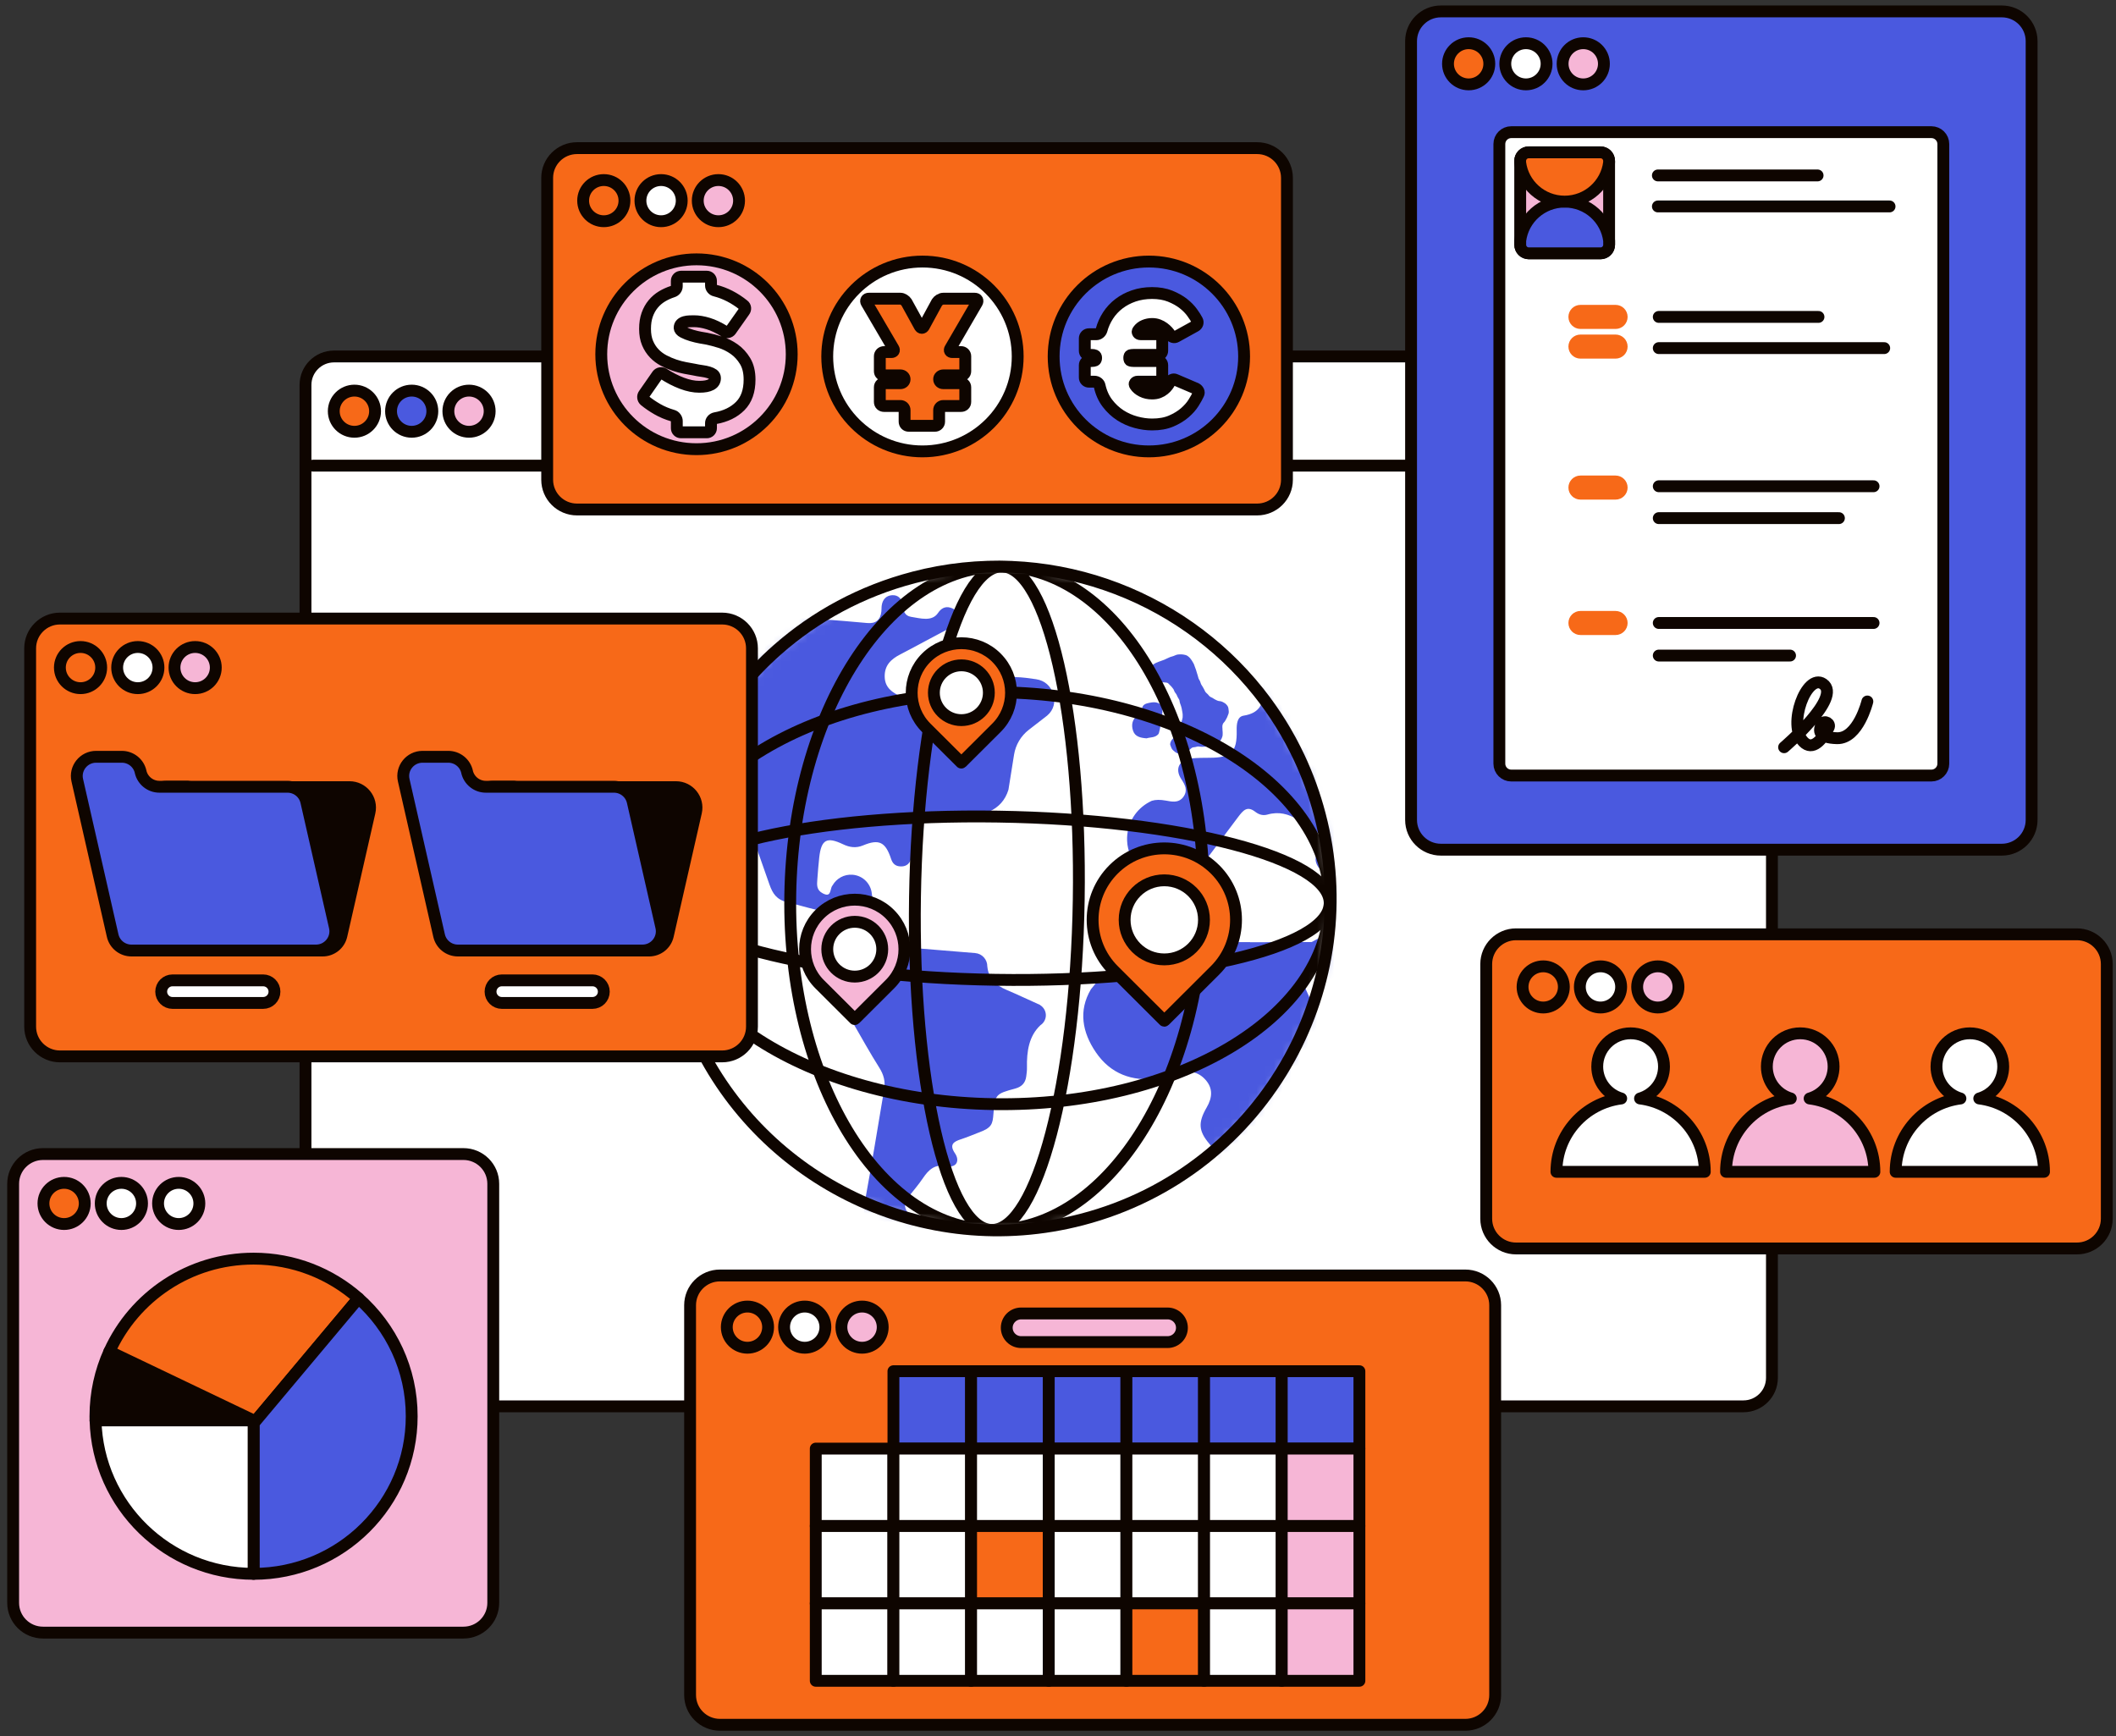 <svg xmlns="http://www.w3.org/2000/svg" width="245" height="201" viewBox="0 0 245 201" fill="none"><rect x="0" y="0" width="245" height="201" fill="#333333" stroke="none"/><path d="M201.857 41.273H38.677C36.851 41.273 35.371 42.748 35.371 44.567V159.534C35.371 161.353 36.851 162.828 38.677 162.828H201.857C203.683 162.828 205.163 161.353 205.163 159.534V44.567C205.163 42.748 203.683 41.273 201.857 41.273Z" fill="white"></path><path d="M201.857 41.273H38.677C36.851 41.273 35.371 42.748 35.371 44.567V159.534C35.371 161.353 36.851 162.828 38.677 162.828H201.857C203.683 162.828 205.163 161.353 205.163 159.534V44.567C205.163 42.748 203.683 41.273 201.857 41.273Z" stroke="#0E0500" stroke-width="1.372" stroke-linecap="round" stroke-linejoin="round"></path><path d="M36.246 53.915H204.493" stroke="#0E0500" stroke-width="1.372" stroke-linecap="round" stroke-linejoin="round"></path><path d="M41.036 49.992C42.356 49.992 43.427 48.925 43.427 47.609C43.427 46.293 42.356 45.226 41.036 45.226C39.715 45.226 38.645 46.293 38.645 47.609C38.645 48.925 39.715 49.992 41.036 49.992Z" fill="#F76918"></path><path d="M41.036 49.992C42.356 49.992 43.427 48.925 43.427 47.609C43.427 46.293 42.356 45.226 41.036 45.226C39.715 45.226 38.645 46.293 38.645 47.609C38.645 48.925 39.715 49.992 41.036 49.992Z" stroke="#0E0500" stroke-width="1.372" stroke-linecap="round" stroke-linejoin="round"></path><path d="M47.668 49.992C48.989 49.992 50.059 48.925 50.059 47.609C50.059 46.293 48.989 45.226 47.668 45.226C46.348 45.226 45.277 46.293 45.277 47.609C45.277 48.925 46.348 49.992 47.668 49.992Z" fill="#4A59DF"></path><path d="M47.668 49.992C48.989 49.992 50.059 48.925 50.059 47.609C50.059 46.293 48.989 45.226 47.668 45.226C46.348 45.226 45.277 46.293 45.277 47.609C45.277 48.925 46.348 49.992 47.668 49.992Z" stroke="#0E0500" stroke-width="1.372" stroke-linecap="round" stroke-linejoin="round"></path><path d="M54.305 49.992C55.626 49.992 56.696 48.925 56.696 47.609C56.696 46.293 55.626 45.226 54.305 45.226C52.985 45.226 51.914 46.293 51.914 47.609C51.914 48.925 52.985 49.992 54.305 49.992Z" fill="#F6B6D6"></path><path d="M54.305 49.992C55.626 49.992 56.696 48.925 56.696 47.609C56.696 46.293 55.626 45.226 54.305 45.226C52.985 45.226 51.914 46.293 51.914 47.609C51.914 48.925 52.985 49.992 54.305 49.992Z" stroke="#0E0500" stroke-width="1.372" stroke-linecap="round" stroke-linejoin="round"></path><path d="M105.782 66.862C99.73 68.438 94.389 71.363 90.004 75.233C88.289 76.743 86.722 78.4 85.312 80.175C78.452 88.817 75.389 100.292 77.774 111.78C77.908 112.435 78.064 113.087 78.234 113.743C78.835 116.034 79.63 118.22 80.598 120.294C88.309 136.794 106.972 145.964 125.266 141.197C135.942 138.418 144.398 131.438 149.317 122.501C153.887 114.199 155.406 104.204 152.814 94.317C152.21 92.014 151.409 89.812 150.432 87.73C149.147 84.989 147.563 82.454 145.728 80.148C136.522 68.593 121.025 62.891 105.779 66.859L105.782 66.862Z" fill="white"></path><mask id="mask0_2216_10476" style="mask-type:luminance" maskUnits="userSpaceOnUse" x="76" y="65" width="79" height="78"><path d="M105.782 66.863C99.73 68.439 94.389 71.364 90.004 75.234C88.289 76.744 86.722 78.401 85.312 80.176C78.452 88.818 75.389 100.293 77.774 111.781C77.908 112.436 78.064 113.088 78.234 113.744C78.835 116.035 79.63 118.221 80.598 120.295C88.309 136.795 106.972 145.965 125.266 141.198C135.942 138.419 144.398 131.439 149.317 122.502C153.887 114.199 155.406 104.205 152.814 94.317C152.21 92.015 151.409 89.813 150.432 87.731C149.147 84.99 147.563 82.455 145.728 80.149C136.522 68.594 121.025 62.892 105.779 66.86L105.782 66.863Z" fill="white"></path></mask><g mask="url(#mask0_2216_10476)"><path d="M231.9 73.253C228.418 73.259 230.1 70.691 229.141 69.848C229.033 69.756 228.932 69.666 228.83 69.58C227.856 68.933 226.433 69.142 225.339 69.145C224.248 69.145 223.322 69.029 222.679 69.669C222.04 70.31 219.024 70.101 218.166 70.101C217.311 70.101 216.322 70.104 214.612 70.107C212.903 70.107 211.713 70.062 211.857 68.737C211.997 67.411 203.847 66.753 203.04 66.797C202.179 66.848 201.438 67.247 200.876 67.706C200.777 67.799 200.673 67.888 200.562 67.971C200.556 67.977 200.55 67.983 200.55 67.983C200.215 68.239 199.848 68.472 199.501 68.716C199.011 69.062 198.452 68.963 198.048 68.448C197.636 67.915 197.764 67.417 198.198 66.985C198.583 66.601 199.02 66.27 199.423 65.904C200.777 64.668 200.768 64.206 199.387 62.925C198.32 62.952 197.25 62.975 196.18 63.002C195.828 63.246 195.747 63.634 195.595 64.003C194.758 66.032 192.34 66.419 190.881 64.778C189.441 63.154 188.756 63.238 187.758 65.195C187.51 65.683 187.109 65.74 186.646 65.749C185.211 65.773 183.78 65.776 182.348 65.841C181.78 65.868 181.43 65.597 181.048 65.257C179.769 64.119 178.597 64.471 178.235 66.088C178.215 66.184 178.223 66.285 178.226 66.386C178.232 66.786 177.96 67.215 177.688 67.185C175.59 66.955 175.928 70.295 173.663 69.851C172.853 69.693 171.98 69.836 171.137 69.869C170.252 69.902 169.631 69.547 169.637 68.633C169.643 67.739 170.282 67.557 171.092 67.62C171.678 67.664 172.276 67.504 172.868 67.524C173.692 67.554 174.416 67.492 174.422 66.437C174.431 65.269 173.57 65.281 172.748 65.281C170.713 65.281 168.677 65.299 166.642 65.29C164.615 65.281 164.221 64.962 163.65 62.958C160.823 62.975 157.992 62.99 155.165 63.008C154.645 63.61 154.011 64.075 153.383 64.56C152.436 65.299 151.71 66.133 151.593 67.495C151.423 69.449 150.463 70.223 148.488 70.432C146.536 70.638 145.595 71.501 145.412 73.247C145.251 74.79 146.133 75.961 147.902 76.414C149.483 76.819 150.52 77.582 150.69 79.375C150.801 80.531 151.659 81.264 152.875 81.147C154.116 81.031 154.845 80.212 154.818 78.958C154.791 77.868 154.866 77.028 156.166 76.7C156.779 76.545 156.949 75.857 156.806 75.213C156.752 74.975 156.629 74.751 156.537 74.519C155.431 71.716 155.957 70.655 158.847 69.693C159.388 69.514 159.723 69.714 160.025 70.045C160.401 70.456 160.458 70.968 160.081 71.394C159.791 71.719 159.421 71.999 159.035 72.207C158.255 72.624 157.962 73.286 158.177 74.072C158.402 74.888 159.08 75.201 159.917 75.186C160.464 75.177 161.014 75.174 161.558 75.213C162.257 75.264 162.703 75.639 162.616 76.366C162.541 76.983 162.257 77.567 161.486 77.48C160.147 77.331 159.289 77.745 159.047 79.181C158.981 79.566 158.5 79.721 158.145 79.905C156.032 81.004 153.927 82.122 151.811 83.215C150.278 84.007 149.265 83.423 149.202 81.722C149.178 81.076 149.268 80.415 149.16 79.786C149.02 78.961 148.485 78.472 147.585 78.535C146.775 78.591 146.213 79.023 146.255 79.843C146.339 81.514 145.831 82.569 143.993 82.86C143.242 82.98 143.174 83.835 143.189 84.585C143.242 87.076 142.558 87.734 140.041 87.737C139.345 87.737 138.643 87.743 137.952 87.814C136.538 87.957 135.997 89.021 136.769 90.195C137.208 90.862 137.549 91.494 137.038 92.235C136.966 92.343 136.885 92.429 136.804 92.501C136.305 92.944 135.654 92.819 135.005 92.697C134.339 92.575 133.798 92.581 133.361 92.718C133.164 92.807 132.973 92.909 132.787 93.025C131.362 93.913 130.432 95.515 130.501 97.329C130.594 99.826 132.611 101.867 135.113 101.995C136.742 102.078 138.209 101.36 139.151 100.204C139.157 100.198 139.163 100.189 139.169 100.183C139.237 100.091 139.312 99.99 139.396 99.879C140.642 98.211 143.323 94.639 143.323 94.639C143.957 93.793 144.408 93.272 145.355 94.002C145.795 94.341 146.264 94.452 146.751 94.312C149.465 93.534 151.079 95.709 153.102 96.716C153.721 97.026 153.467 97.857 152.902 98.375C152.388 98.846 152.149 99.403 152.469 100.1C152.756 100.723 153.291 100.985 153.909 100.973C154.639 100.955 155.117 100.487 155.275 99.796C155.491 98.861 155.846 98.238 156.985 98.429C157.523 98.518 157.992 98.184 158.058 97.618C158.139 96.936 157.879 96.373 157.194 96.043C155.942 95.441 154.69 94.833 153.464 94.175C152.759 93.796 151.979 93.356 152.46 92.34C152.971 91.258 153.775 91.726 154.477 92.086C156.067 92.906 157.631 93.775 159.212 94.607C159.926 94.982 160.075 95.435 159.947 96.29C159.684 98.021 160.443 98.897 161.435 100.949C161.576 101.292 161.914 101.536 162.308 101.536C162.828 101.536 163.25 101.113 163.25 100.595L163.285 98.411C163.363 97.517 163.668 96.903 164.822 96.76C166.014 96.612 166.271 95.876 165.608 94.845C165.067 94.005 164.663 93.171 165.237 92.224C165.817 91.261 166.74 91.056 167.81 91.121C168.746 91.178 169.69 91.136 170.629 91.091C171.322 91.059 172.049 91.175 172.368 91.738C173.235 93.26 174.598 93.129 176 93.067C176.532 93.043 177.121 92.897 177.578 93.305C177.928 93.618 178.077 94.044 177.955 94.526C177.784 95.176 177.285 95.357 176.699 95.36C174.174 95.366 171.648 95.39 169.123 95.337C168.053 95.316 167.24 95.408 167.189 96.755C167.168 97.303 166.561 97.493 166.149 97.744C165.503 98.134 165.219 98.712 165.44 99.379C165.653 100.02 166.077 100.526 166.857 100.526H169.209C169.622 100.526 169.807 100.413 169.879 100.031C170.076 98.956 170.725 98.706 171.475 98.685H171.481C171.561 98.685 171.642 98.685 171.726 98.685H174.517V98.694C175.265 98.73 175.991 98.92 176.645 99.614C177.62 100.642 177.449 101.774 177.437 102.948C177.563 104.288 176.998 105.361 175.749 105.698C172.76 106.502 169.711 107.145 166.621 107.3C166.549 107.303 166.477 107.312 166.406 107.312C165.255 107.363 164.062 106.618 162.903 106.201C161.976 105.867 161.092 105.394 160.147 105.135C159.236 104.881 158.387 105.102 157.601 105.587C157.532 105.632 157.463 105.68 157.394 105.724C156.982 105.998 156.561 106.273 156.145 106.535C154.576 107.533 153.138 108.388 152.869 108.534C152.49 108.739 152.301 108.837 151.874 109.07C149.501 109.076 147.131 109.085 144.758 109.097C144.752 109.088 144.749 109.082 144.749 109.082H143.111C143.111 109.082 141.545 109.15 140.878 107.95C140.116 106.579 138.69 106.785 138.359 106.785H138.191H137.097H135.884C134.043 106.788 132.282 107.536 131.003 108.855L130.734 109.132L126.314 114.536C124.843 117.021 125.315 119.535 126.879 121.829C128.585 124.337 131.066 125.234 134.016 124.882C134.847 124.784 135.663 124.516 136.467 124.263C137.683 123.887 138.762 124.087 139.596 125.04C140.463 126.026 140.364 127.102 139.722 128.21C138.693 129.98 138.783 130.954 139.999 132.404C141.667 134.391 141.814 135.747 140.164 137.68C138.903 139.155 138.819 140.504 139.638 142.179C140.4 143.737 142.477 148.318 143.084 149.948C143.455 151.119 144.551 151.968 145.846 151.965C147.155 151.965 148.258 151.095 148.613 149.903C150.179 147.025 152.878 141.735 154.418 138.845C155.033 137.692 154.926 136.548 154.196 135.473C153.088 133.843 153.111 132.637 154.391 131.18C156.16 129.163 157.968 127.179 159.771 125.189C160.177 124.736 160.628 124.31 160.356 123.628C160.075 122.922 159.397 123.095 158.796 123.193C155.9 123.673 155.682 124.269 153.407 119.481L151.037 114.2C150.661 113.401 150.487 112.573 151.348 112.097C152.266 111.59 152.807 112.266 153.171 113.056C154.253 115.397 155.153 117.155 156.154 119.529C156.707 120.843 158.183 121.248 159.331 120.524C160.551 119.756 161.289 119.413 162.505 118.644C163.677 117.903 164.239 116.732 163.856 115.445C163.477 114.173 162.565 113.205 161.044 113.169C160.595 113.157 160.147 113.187 159.699 113.163C159.128 113.136 158.608 112.963 158.366 112.382C158.177 111.93 158.258 111.501 158.632 111.158C159.104 110.726 159.639 110.786 160.162 111.03L167.228 113.655C171.295 114.924 172.162 119.103 173.471 122.884C173.477 122.901 173.486 122.916 173.492 122.934C173.678 123.458 174.171 123.837 174.759 123.834C175.504 123.834 176.104 123.232 176.104 122.49L176.505 118.031C176.675 115.978 177.913 115.23 179.114 115.18C180.399 115.126 181.299 115.558 181.963 116.586L183.406 120.009C183.406 120.009 183.857 121.275 184.942 121.275C186.027 121.275 186.231 120.491 186.231 119.988C186.231 119.484 186.216 109.642 186.216 109.642C186.216 109.642 186.06 107.956 187.298 107.002C187.307 106.996 188.885 106.028 190.194 107.351C190.194 107.351 190.194 107.351 190.197 107.351C190.307 107.479 190.427 107.571 190.555 107.64C190.765 107.765 190.968 107.822 191.162 107.819C191.395 107.848 191.64 107.854 191.894 107.869C192.755 107.92 193.804 107.542 194.336 108.48C195.287 111.096 197.797 112.966 200.747 112.963C204.047 112.96 213.521 110.61 214.14 107.5C214.415 107.05 214.409 106.374 214.364 105.108C214.34 104.381 214.457 103.806 214.828 103.162C215.578 101.864 215.473 100.347 214.331 99.498C213.115 98.593 213.486 97.961 214.104 97.103C214.346 96.766 214.544 96.424 214.328 96.01C214.122 95.617 213.752 95.688 213.411 95.751C212.807 95.858 212.15 96.314 211.677 95.557C211.594 95.423 211.734 94.961 211.863 94.916C212.619 94.657 213.339 93.999 214.215 94.693C214.866 95.208 215.491 95.819 216.418 95.819C217.329 95.474 216.728 95.807 216.711 96.76C216.699 97.404 216.645 98.062 216.749 98.688C216.896 99.57 217.553 99.877 218.402 99.847C219.266 99.817 219.305 99.287 219.245 98.611C219.221 98.342 219.359 98.027 219.499 97.776C220.007 96.88 219.852 96.18 218.949 95.658C218.061 95.146 217.688 94.663 218.907 94.041C219.61 93.683 220.21 93.141 220.883 92.715C222.643 91.604 224.111 90.374 223.579 87.94C223.465 87.424 223.492 86.593 224.293 86.531C225.001 86.477 225.07 87.234 225.169 87.728C225.396 88.869 226.092 89.45 227.162 89.14C228.286 88.816 228.203 87.806 227.904 86.909C227.575 85.923 227.171 84.961 226.762 84.007C225.973 82.166 225.462 82.014 223.755 83.048C222.341 83.906 220.99 83.778 219.977 82.691C218.964 81.603 218.856 80.17 219.708 78.871C220.294 77.975 221.143 77.561 222.207 77.567C223.343 77.573 224.481 77.558 225.617 77.582C226.932 77.608 228.217 77.695 228.711 76.015C228.89 75.404 229.527 75.434 229.915 75.86C230.492 76.494 231.072 76.822 231.78 76.607C231.924 76.539 232.061 76.479 232.199 76.426C232.258 76.393 232.321 76.354 232.384 76.312C232.497 76.235 232.629 76.202 232.763 76.208C233.615 75.854 235.388 73.235 231.903 73.241L231.9 73.253Z" fill="#4A59DF"></path><path d="M134.532 79.003C134.655 78.991 134.762 79 134.864 79.015C134.98 79.033 135.1 79.027 135.196 79.078C135.291 79.128 135.36 79.227 135.441 79.304C135.518 79.379 135.602 79.45 135.671 79.542C135.734 79.629 135.814 79.709 135.877 79.808C135.934 79.9 135.952 80.019 136.011 80.117C136.071 80.219 136.161 80.302 136.215 80.403C136.269 80.505 136.31 80.618 136.361 80.719C136.412 80.82 136.49 80.919 136.538 81.023C136.585 81.127 136.573 81.261 136.612 81.369C136.651 81.476 136.699 81.586 136.729 81.696C136.759 81.806 136.801 81.92 136.821 82.03C136.842 82.14 136.869 82.259 136.884 82.373C136.899 82.486 136.932 82.602 136.935 82.718C136.938 82.834 136.941 82.953 136.932 83.07C136.923 83.186 136.869 83.296 136.851 83.412C136.833 83.528 136.792 83.633 136.759 83.746C136.726 83.859 136.693 83.963 136.651 84.073C136.609 84.184 136.612 84.306 136.561 84.413C136.511 84.52 136.427 84.604 136.367 84.705C136.307 84.806 136.23 84.887 136.164 84.985C136.098 85.083 136.083 85.212 136.011 85.304C135.94 85.396 135.847 85.468 135.769 85.557C135.692 85.646 135.623 85.733 135.581 85.828C135.533 85.935 135.488 86.043 135.485 86.15C135.482 86.257 135.545 86.364 135.581 86.469C135.617 86.573 135.656 86.668 135.725 86.761C135.787 86.847 135.877 86.909 135.964 86.984C136.05 87.055 136.131 87.127 136.227 87.172C136.328 87.219 136.43 87.255 136.538 87.273C136.645 87.291 136.753 87.27 136.86 87.255C136.968 87.24 137.081 87.246 137.183 87.198C137.285 87.151 137.389 87.106 137.47 87.029C137.563 86.942 137.655 86.865 137.751 86.796C137.856 86.722 137.933 86.615 138.041 86.564C138.154 86.513 138.286 86.519 138.403 86.496C138.519 86.472 138.639 86.424 138.764 86.43C138.878 86.436 138.991 86.46 139.102 86.463C139.213 86.466 139.332 86.46 139.443 86.457C139.553 86.454 139.67 86.433 139.78 86.424C139.897 86.418 140.016 86.469 140.124 86.451C140.241 86.433 140.348 86.388 140.453 86.361C140.566 86.332 140.671 86.29 140.77 86.242C140.868 86.195 140.958 86.117 141.045 86.046C141.131 85.974 141.194 85.891 141.26 85.795C141.323 85.709 141.4 85.626 141.442 85.512C141.481 85.414 141.529 85.31 141.553 85.191C141.574 85.086 141.559 84.97 141.568 84.851C141.574 84.744 141.547 84.634 141.544 84.514C141.541 84.407 141.544 84.297 141.529 84.178C141.517 84.062 141.541 83.93 141.595 83.808C141.642 83.704 141.75 83.624 141.822 83.516C141.893 83.409 141.938 83.302 142.004 83.198C142.07 83.093 142.112 82.977 142.15 82.867C142.192 82.751 142.252 82.647 142.267 82.536C142.285 82.414 142.267 82.298 142.252 82.188C142.237 82.069 142.231 81.947 142.186 81.842C142.142 81.738 142.061 81.643 141.98 81.556C141.899 81.47 141.807 81.404 141.699 81.348C141.601 81.294 141.496 81.231 141.376 81.202C141.257 81.172 141.131 81.181 141.024 81.145C140.907 81.106 140.806 81.044 140.701 80.996C140.59 80.945 140.498 80.871 140.399 80.811C140.297 80.749 140.172 80.719 140.082 80.648C139.993 80.576 139.924 80.466 139.843 80.382C139.762 80.299 139.658 80.231 139.586 80.138C139.514 80.046 139.484 79.924 139.422 79.823C139.359 79.721 139.308 79.62 139.251 79.516C139.195 79.411 139.114 79.322 139.066 79.215C139.018 79.108 138.994 78.991 138.949 78.881C138.905 78.771 138.821 78.678 138.779 78.568C138.737 78.458 138.719 78.339 138.683 78.229C138.648 78.118 138.615 78.002 138.579 77.892C138.543 77.782 138.513 77.666 138.477 77.555C138.441 77.445 138.397 77.335 138.355 77.225C138.313 77.115 138.28 77.004 138.238 76.903C138.193 76.793 138.122 76.7 138.071 76.605C138.017 76.501 137.951 76.412 137.885 76.325C137.82 76.239 137.754 76.143 137.664 76.075C137.575 76.006 137.494 75.923 137.383 75.878C137.285 75.84 137.171 75.813 137.049 75.792C136.944 75.777 136.827 75.759 136.702 75.762C136.585 75.771 136.37 75.759 136.191 75.825C136.074 75.866 135.964 75.92 135.847 75.965C135.731 76.009 135.605 76.027 135.491 76.072C135.378 76.117 135.267 76.176 135.151 76.224C135.034 76.272 134.93 76.334 134.813 76.382C134.696 76.429 134.58 76.462 134.463 76.51C134.347 76.557 134.23 76.593 134.114 76.638C134.012 76.677 133.907 76.715 133.812 76.763C133.716 76.811 133.62 76.873 133.534 76.933C133.441 76.995 133.372 77.085 133.304 77.159C133.235 77.234 133.133 77.311 133.091 77.409C133.05 77.508 133.05 77.621 133.041 77.734C133.035 77.832 133.047 77.94 133.07 78.056C133.094 78.166 133.139 78.264 133.181 78.357C133.229 78.458 133.292 78.538 133.36 78.616C133.429 78.693 133.513 78.753 133.605 78.81C133.698 78.866 133.782 78.917 133.889 78.947C133.988 78.973 134.093 78.994 134.203 79C134.305 79.006 134.412 79.021 134.526 79.009L134.532 79.003Z" fill="#4A59DF"></path><path d="M132.772 85.482C133.202 85.342 133.755 85.431 134.126 84.99C134.305 84.779 134.709 82.044 134.583 81.797C134.553 81.74 134.508 81.686 134.46 81.642C134.045 81.237 133.537 81.275 133.035 81.382C132.634 81.466 132.222 81.609 132.246 82.13C132.267 82.52 131.992 82.643 131.75 82.809C131.098 83.256 130.964 83.906 131.185 84.591C131.412 85.306 132.069 85.434 132.775 85.488L132.772 85.482Z" fill="#4A59DF"></path><path d="M120.412 116.344C120.412 116.344 120.397 116.336 120.391 116.333C120.34 116.312 120.292 116.288 120.242 116.267C120.23 116.261 120.218 116.261 120.206 116.255C118.983 115.713 117.779 115.132 116.547 114.614C115.325 114.098 114.461 113.309 114.324 111.95C114.324 111.93 114.318 111.912 114.315 111.894C114.324 111.095 113.714 110.413 112.904 110.348L102.446 109.49C101.009 109.371 100.701 108.539 100.647 108.03L100.982 103.973V103.669C100.97 103.639 100.961 103.615 100.952 103.588C100.892 102.385 99.957 101.381 98.719 101.28C97.742 101.199 96.86 101.706 96.403 102.501C96.34 102.578 96.289 102.665 96.262 102.766C96.253 102.799 96.247 102.826 96.238 102.855C96.197 102.972 96.161 103.091 96.134 103.216C96.011 103.573 95.835 103.728 95.267 103.436C94.508 103.046 94.589 102.429 94.636 101.786C94.699 100.949 94.762 100.112 94.855 99.278C95.088 97.207 95.724 96.85 97.613 97.752C98.381 98.119 99.126 98.217 99.93 97.883C101.783 97.112 102.53 97.481 103.181 99.465C103.352 99.978 103.66 100.276 104.219 100.314C104.825 100.356 105.253 100.091 105.447 99.549C105.581 99.176 105.659 98.753 105.632 98.363C105.632 98.345 105.632 98.327 105.629 98.306C105.489 95.986 107.479 94.097 109.802 94.329L110.83 94.431C113.633 94.711 116.024 93.88 116.763 91.434L117.411 87.379C117.594 86.239 118.203 85.208 119.121 84.499L121.24 82.857C122.023 82.196 122.229 81.278 121.945 80.361C121.661 79.44 120.977 78.791 119.961 78.642C119.169 78.526 118.368 78.41 117.57 78.398C116.491 78.38 116.054 77.897 115.899 76.828C115.636 75.037 113.777 74.296 112.223 75.234C111.215 75.842 111.174 76.855 111.012 77.838C110.887 78.609 111.188 79.539 110.528 80.123C109.569 80.969 109.051 81.925 109.099 83.221C109.129 84.043 108.744 84.654 107.814 84.591C106.813 84.526 106.532 83.796 106.672 82.968C106.834 82.011 106.406 81.541 105.599 81.228C105.151 81.052 104.712 80.85 104.278 80.641C103.31 80.173 102.467 79.625 102.434 78.368C102.401 77.045 103.146 76.333 104.225 75.776C106.182 74.763 108.107 73.691 110.062 72.672C110.615 72.383 110.958 71.948 110.967 71.367C110.973 70.837 110.543 70.512 110.056 70.36C109.425 70.164 108.956 70.456 108.615 70.962C107.91 72.017 106.556 71.582 105.486 71.418C104.736 71.305 104.568 70.691 104.491 69.991C104.419 69.335 104.003 68.862 103.274 68.915C102.593 68.966 102.201 69.41 102.094 70.077C102.055 70.313 102.076 70.557 102.049 70.798C101.941 71.763 101.424 72.222 100.426 72.136C98.588 71.972 96.749 71.808 94.908 71.692C94.272 71.65 93.853 71.32 93.808 70.78C93.689 69.38 92.927 68.996 91.627 69.011C90.359 69.029 89.095 68.993 88.578 67.346C88.333 66.565 87.415 66.208 86.501 66.136C84.466 65.981 82.433 65.787 80.401 65.609C78.784 65.484 77.167 65.356 75.547 65.23C74.154 65.123 72.755 65.034 71.365 64.897C70.346 64.796 69.312 64.921 68.786 65.802C68.203 66.777 67.549 67.083 66.458 66.967C65.726 66.89 65.125 67.316 65.134 68.183C65.146 68.951 65.618 69.312 66.35 69.383C66.828 69.431 67.328 69.416 67.779 69.553C68.433 69.75 68.957 70.167 68.756 70.953C68.574 71.665 67.997 72.046 67.301 71.915C66.159 71.695 65.005 71.877 63.87 71.704C63.825 72.273 63.783 72.845 63.738 73.414C64.135 73.447 64.533 73.47 64.93 73.509C65.726 73.59 66.132 74.084 65.968 74.82C65.824 75.451 65.427 75.985 64.599 75.863C64.246 75.812 63.882 75.836 63.523 75.827C63.484 76.381 63.448 76.932 63.406 77.486C63.902 78.496 64.709 78.427 65.549 78.046C67.922 76.968 70.284 75.86 72.651 74.769C74.57 73.888 76.5 74.409 78.401 74.814C79.115 74.966 79.444 75.69 79.63 76.342C80.353 78.871 81.046 81.409 81.704 83.957C81.913 84.764 81.501 85.47 80.972 86.033C79.896 87.174 79.671 88.443 80.215 89.882C81.462 93.168 82.708 96.454 83.96 99.739C84.047 99.963 84.175 100.168 84.274 100.389C84.594 101.107 85.138 101.363 85.834 101C86.459 100.672 86.731 100.103 86.474 99.397C86.035 98.196 85.574 97.005 85.111 95.81C85.069 95.706 85.024 95.599 84.992 95.494C84.944 95.363 84.929 95.217 84.962 95.065C85.036 94.717 85.353 94.455 85.712 94.449C86.088 94.443 86.393 94.696 86.486 95.03C86.486 95.03 86.486 95.033 86.486 95.035C87.257 97.136 88.342 100.323 89.098 102.429C89.46 103.433 89.884 104.151 91.151 104.464C92.455 104.783 93.396 105.072 94.526 105.34C95.219 105.504 95.895 105.644 95.91 106.418L95.712 108.825C95.602 110.151 96.564 111.319 97.873 111.489V111.495C97.873 111.495 99.305 111.715 99.2 113.228C99.051 114.95 98.895 116.669 98.74 118.391C99.756 120.14 100.731 121.915 101.813 123.625C102.324 124.433 102.53 125.219 102.371 126.137C101.645 130.414 100.958 134.704 100.169 138.97C99.983 139.971 99.969 140.868 100.3 141.83C101.006 143.415 102.159 144.204 103.83 145.843L104.314 146.325C104.314 146.325 104.323 146.334 104.329 146.34L106.236 148.247C106.651 148.661 107.324 148.664 107.742 148.25C108.158 147.836 108.161 147.165 107.742 146.751L105.36 144.368C104.643 143.629 104.419 142.986 105.363 142.235C105.928 141.77 105.662 141.011 105.166 140.454C104.577 139.795 104.739 139.149 105.238 138.514C105.788 137.817 106.365 137.144 106.861 136.411C107.539 135.413 108.247 134.737 109.652 135.02C110.701 135.228 111.174 134.424 110.573 133.536C109.9 132.541 110.37 132.199 111.242 131.913C111.924 131.689 112.501 131.451 113.281 131.144C114.853 130.578 114.933 130.146 115.026 128.949C115.197 126.708 115.298 126.643 117.552 126.035C118.29 125.836 118.723 125.389 118.822 124.635C118.864 124.301 118.915 123.965 118.906 123.628C118.864 121.695 119.148 119.931 120.475 118.692C120.576 118.626 120.666 118.546 120.747 118.457C120.938 118.242 121.064 117.968 121.09 117.658C121.135 117.11 120.848 116.613 120.4 116.353L120.412 116.344Z" fill="#4A59DF"></path><path d="M139.346 104.365C139.677 83.152 129.234 65.79 116.022 65.585C102.81 65.38 91.832 82.411 91.501 103.624C91.17 124.838 101.613 142.2 114.825 142.405C128.037 142.609 139.016 125.578 139.346 104.365Z" stroke="#0E0500" stroke-width="1.372" stroke-linecap="round" stroke-linejoin="round"></path><path d="M124.901 104.142C125.232 82.928 121.256 65.666 116.02 65.585C110.785 65.504 106.273 82.635 105.942 103.848C105.612 125.061 109.588 142.324 114.823 142.405C120.058 142.486 124.571 125.355 124.901 104.142Z" stroke="#0E0500" stroke-width="1.372" stroke-linecap="round" stroke-linejoin="round"></path><path d="M153.96 104.592C154.165 91.424 137.078 80.481 115.795 80.151C94.512 79.822 77.093 90.23 76.887 103.399C76.682 116.568 93.769 127.51 115.052 127.84C136.335 128.169 153.754 117.761 153.96 104.592Z" stroke="#0E0500" stroke-width="1.372" stroke-linecap="round" stroke-linejoin="round"></path><path d="M153.958 104.593C154.039 99.375 136.852 94.877 115.569 94.548C94.286 94.218 76.967 98.181 76.885 103.399C76.804 108.618 93.992 113.115 115.274 113.444C136.557 113.774 153.877 109.811 153.958 104.593Z" stroke="#0E0500" stroke-width="1.372" stroke-linecap="round" stroke-linejoin="round"></path></g><path d="M105.782 66.862C99.73 68.438 94.389 71.363 90.004 75.233C88.289 76.743 86.722 78.4 85.312 80.175C78.452 88.817 75.389 100.292 77.774 111.78C77.908 112.435 78.064 113.087 78.234 113.743C78.835 116.034 79.63 118.22 80.598 120.294C88.309 136.794 106.972 145.964 125.266 141.197C135.942 138.418 144.398 131.438 149.317 122.501C153.887 114.199 155.406 104.204 152.814 94.317C152.21 92.014 151.409 89.812 150.432 87.73C149.147 84.989 147.563 82.454 145.728 80.148C136.522 68.593 121.025 62.891 105.779 66.859L105.782 66.862Z" stroke="#0E0500" stroke-width="1.372" stroke-linecap="round" stroke-linejoin="round"></path><path d="M115.38 76.152C113.132 73.912 109.492 73.912 107.244 76.152C104.997 78.392 104.997 82.02 107.244 84.261C107.25 84.267 107.259 84.276 107.265 84.282L111.288 88.291C111.288 88.291 111.321 88.303 111.333 88.291L115.356 84.282C115.362 84.276 115.371 84.267 115.377 84.261C117.624 82.02 117.624 78.392 115.377 76.152H115.38Z" fill="#F76918"></path><path d="M115.38 76.152C113.132 73.912 109.492 73.912 107.244 76.152C104.997 78.392 104.997 82.02 107.244 84.261C107.25 84.267 107.259 84.276 107.265 84.282L111.288 88.291C111.288 88.291 111.321 88.303 111.333 88.291L115.356 84.282C115.362 84.276 115.371 84.267 115.377 84.261C117.624 82.02 117.624 78.392 115.377 76.152H115.38Z" stroke="#0E0500" stroke-width="1.372" stroke-linecap="round" stroke-linejoin="round"></path><path d="M111.312 83.379C113.07 83.379 114.495 81.958 114.495 80.206C114.495 78.454 113.07 77.033 111.312 77.033C109.554 77.033 108.129 78.454 108.129 80.206C108.129 81.958 109.554 83.379 111.312 83.379Z" fill="white"></path><path d="M111.312 83.379C113.07 83.379 114.495 81.958 114.495 80.206C114.495 78.454 113.07 77.033 111.312 77.033C109.554 77.033 108.129 78.454 108.129 80.206C108.129 81.958 109.554 83.379 111.312 83.379Z" stroke="#0E0500" stroke-width="1.372" stroke-linecap="round" stroke-linejoin="round"></path><path d="M103.036 105.846C100.789 103.606 97.148 103.606 94.9 105.846C92.653 108.086 92.653 111.715 94.9 113.955C94.906 113.961 94.915 113.97 94.921 113.976L98.944 117.986C98.944 117.986 98.977 117.998 98.989 117.986L103.012 113.976C103.018 113.97 103.027 113.961 103.033 113.955C105.281 111.715 105.281 108.086 103.033 105.846H103.036Z" fill="#F6B6D6"></path><path d="M103.036 105.846C100.789 103.606 97.148 103.606 94.9 105.846C92.653 108.086 92.653 111.715 94.9 113.955C94.906 113.961 94.915 113.97 94.921 113.976L98.944 117.986C98.944 117.986 98.977 117.998 98.989 117.986L103.012 113.976C103.018 113.97 103.027 113.961 103.033 113.955C105.281 111.715 105.281 108.086 103.033 105.846H103.036Z" stroke="#0E0500" stroke-width="1.372" stroke-linecap="round" stroke-linejoin="round"></path><path d="M98.968 113.073C100.726 113.073 102.151 111.652 102.151 109.9C102.151 108.148 100.726 106.728 98.968 106.728C97.21 106.728 95.785 108.148 95.785 109.9C95.785 111.652 97.21 113.073 98.968 113.073Z" fill="white"></path><path d="M98.968 113.073C100.726 113.073 102.151 111.652 102.151 109.9C102.151 108.148 100.726 106.728 98.968 106.728C97.21 106.728 95.785 108.148 95.785 109.9C95.785 111.652 97.21 113.073 98.968 113.073Z" stroke="#0E0500" stroke-width="1.372" stroke-linecap="round" stroke-linejoin="round"></path><path d="M140.677 100.652C137.434 97.419 132.18 97.419 128.94 100.652C125.697 103.884 125.697 109.121 128.94 112.35C128.949 112.359 128.961 112.368 128.973 112.38C128.973 112.38 128.973 112.38 128.973 112.383L134.777 118.168C134.795 118.186 134.825 118.186 134.843 118.168L140.647 112.383C140.647 112.383 140.647 112.383 140.647 112.38C140.656 112.371 140.668 112.362 140.68 112.35C143.923 109.118 143.923 103.881 140.68 100.652H140.677Z" fill="#F76918"></path><path d="M140.677 100.652C137.434 97.419 132.18 97.419 128.94 100.652C125.697 103.884 125.697 109.121 128.94 112.35C128.949 112.359 128.961 112.368 128.973 112.38C128.973 112.38 128.973 112.38 128.973 112.383L134.777 118.168C134.795 118.186 134.825 118.186 134.843 118.168L140.647 112.383C140.647 112.383 140.647 112.383 140.647 112.38C140.656 112.371 140.668 112.362 140.68 112.35C143.923 109.118 143.923 103.881 140.68 100.652H140.677Z" stroke="#0E0500" stroke-width="1.372" stroke-linecap="round" stroke-linejoin="round"></path><path d="M134.809 111.081C137.346 111.081 139.402 109.031 139.402 106.503C139.402 103.974 137.346 101.924 134.809 101.924C132.272 101.924 130.215 103.974 130.215 106.503C130.215 109.031 132.272 111.081 134.809 111.081Z" fill="white"></path><path d="M134.809 111.081C137.346 111.081 139.402 109.031 139.402 106.503C139.402 103.974 137.346 101.924 134.809 101.924C132.272 101.924 130.215 103.974 130.215 106.503C130.215 109.031 132.272 111.081 134.809 111.081Z" stroke="#0E0500" stroke-width="1.372" stroke-linecap="round" stroke-linejoin="round"></path><path d="M53.657 133.619H4.979C3.07 133.619 1.523 135.161 1.523 137.063V185.582C1.523 187.484 3.07 189.026 4.979 189.026H53.657C55.566 189.026 57.112 187.484 57.112 185.582V137.063C57.112 135.161 55.566 133.619 53.657 133.619Z" fill="#F6B6D6"></path><path d="M53.657 133.619H4.979C3.07 133.619 1.523 135.161 1.523 137.063V185.582C1.523 187.484 3.07 189.026 4.979 189.026H53.657C55.566 189.026 57.112 187.484 57.112 185.582V137.063C57.112 135.161 55.566 133.619 53.657 133.619Z" stroke="#0E0500" stroke-width="1.372" stroke-linecap="round" stroke-linejoin="round"></path><path d="M7.422 141.72C8.743 141.72 9.813 140.653 9.813 139.336C9.813 138.02 8.743 136.953 7.422 136.953C6.102 136.953 5.031 138.02 5.031 139.336C5.031 140.653 6.102 141.72 7.422 141.72Z" fill="#F76918"></path><path d="M7.422 141.72C8.743 141.72 9.813 140.653 9.813 139.336C9.813 138.02 8.743 136.953 7.422 136.953C6.102 136.953 5.031 138.02 5.031 139.336C5.031 140.653 6.102 141.72 7.422 141.72Z" stroke="#0E0500" stroke-width="1.372" stroke-linecap="round" stroke-linejoin="round"></path><path d="M14.055 141.72C15.376 141.72 16.446 140.653 16.446 139.336C16.446 138.02 15.376 136.953 14.055 136.953C12.735 136.953 11.664 138.02 11.664 139.336C11.664 140.653 12.735 141.72 14.055 141.72Z" fill="white"></path><path d="M14.055 141.72C15.376 141.72 16.446 140.653 16.446 139.336C16.446 138.02 15.376 136.953 14.055 136.953C12.735 136.953 11.664 138.02 11.664 139.336C11.664 140.653 12.735 141.72 14.055 141.72Z" stroke="#0E0500" stroke-width="1.372" stroke-linecap="round" stroke-linejoin="round"></path><path d="M20.692 141.72C22.012 141.72 23.083 140.653 23.083 139.336C23.083 138.02 22.012 136.953 20.692 136.953C19.371 136.953 18.301 138.02 18.301 139.336C18.301 140.653 19.371 141.72 20.692 141.72Z" fill="white"></path><path d="M20.692 141.72C22.012 141.72 23.083 140.653 23.083 139.336C23.083 138.02 22.012 136.953 20.692 136.953C19.371 136.953 18.301 138.02 18.301 139.336C18.301 140.653 19.371 141.72 20.692 141.72Z" stroke="#0E0500" stroke-width="1.372" stroke-linecap="round" stroke-linejoin="round"></path><path d="M11.057 164.461C11.054 164.3 11.051 164.137 11.051 163.976C11.051 161.304 11.628 158.765 12.662 156.48L29.357 164.464H11.057V164.461Z" fill="#0E0500"></path><path d="M11.057 164.461C11.054 164.3 11.051 164.137 11.051 163.976C11.051 161.304 11.628 158.765 12.662 156.48L29.357 164.464H11.057V164.461Z" stroke="#0E0500" stroke-width="1.372" stroke-linecap="round" stroke-linejoin="round"></path><path d="M29.363 164.462L12.668 156.478C15.537 150.138 21.933 145.727 29.363 145.727C34.023 145.727 38.276 147.463 41.51 150.32L29.363 164.798V164.459V164.462Z" fill="#F76918"></path><path d="M29.363 164.462L12.668 156.478C15.537 150.138 21.933 145.727 29.363 145.727C34.023 145.727 38.276 147.463 41.51 150.32L29.363 164.798V164.459V164.462Z" stroke="#0E0500" stroke-width="1.372" stroke-linecap="round" stroke-linejoin="round"></path><path d="M41.506 150.32C45.287 153.663 47.669 158.539 47.669 163.973C47.669 174.051 39.474 182.223 29.359 182.223V164.801L41.506 150.323V150.32Z" fill="#4A59DF"></path><path d="M41.506 150.32C45.287 153.663 47.669 158.539 47.669 163.973C47.669 174.051 39.474 182.223 29.359 182.223V164.801L41.506 150.323V150.32Z" stroke="#0E0500" stroke-width="1.372" stroke-linecap="round" stroke-linejoin="round"></path><path d="M29.363 164.46V164.8V182.221C19.416 182.221 11.319 174.312 11.062 164.46H29.363Z" fill="white"></path><path d="M29.363 164.46V164.8V182.221C19.416 182.221 11.319 174.312 11.062 164.46H29.363Z" stroke="#0E0500" stroke-width="1.372" stroke-linecap="round" stroke-linejoin="round"></path><path d="M169.663 147.678H83.357C81.449 147.678 79.902 149.22 79.902 151.121V196.257C79.902 198.159 81.449 199.7 83.357 199.7H169.663C171.571 199.7 173.118 198.159 173.118 196.257V151.121C173.118 149.22 171.571 147.678 169.663 147.678Z" fill="#F76918"></path><path d="M169.663 147.678H83.357C81.449 147.678 79.902 149.22 79.902 151.121V196.257C79.902 198.159 81.449 199.7 83.357 199.7H169.663C171.571 199.7 173.118 198.159 173.118 196.257V151.121C173.118 149.22 171.571 147.678 169.663 147.678Z" stroke="#0E0500" stroke-width="1.372" stroke-linecap="round" stroke-linejoin="round"></path><path d="M86.543 156.043C87.864 156.043 88.934 154.976 88.934 153.66C88.934 152.343 87.864 151.276 86.543 151.276C85.223 151.276 84.152 152.343 84.152 153.66C84.152 154.976 85.223 156.043 86.543 156.043Z" fill="#F76918"></path><path d="M86.543 156.043C87.864 156.043 88.934 154.976 88.934 153.66C88.934 152.343 87.864 151.276 86.543 151.276C85.223 151.276 84.152 152.343 84.152 153.66C84.152 154.976 85.223 156.043 86.543 156.043Z" stroke="#0E0500" stroke-width="1.372" stroke-linecap="round" stroke-linejoin="round"></path><path d="M93.176 156.043C94.497 156.043 95.567 154.976 95.567 153.66C95.567 152.343 94.497 151.276 93.176 151.276C91.856 151.276 90.785 152.343 90.785 153.66C90.785 154.976 91.856 156.043 93.176 156.043Z" fill="white"></path><path d="M93.176 156.043C94.497 156.043 95.567 154.976 95.567 153.66C95.567 152.343 94.497 151.276 93.176 151.276C91.856 151.276 90.785 152.343 90.785 153.66C90.785 154.976 91.856 156.043 93.176 156.043Z" stroke="#0E0500" stroke-width="1.372" stroke-linecap="round" stroke-linejoin="round"></path><path d="M99.813 156.043C101.133 156.043 102.204 154.976 102.204 153.66C102.204 152.343 101.133 151.276 99.813 151.276C98.492 151.276 97.422 152.343 97.422 153.66C97.422 154.976 98.492 156.043 99.813 156.043Z" fill="#F6B6D6"></path><path d="M99.813 156.043C101.133 156.043 102.204 154.976 102.204 153.66C102.204 152.343 101.133 151.276 99.813 151.276C98.492 151.276 97.422 152.343 97.422 153.66C97.422 154.976 98.492 156.043 99.813 156.043Z" stroke="#0E0500" stroke-width="1.372" stroke-linecap="round" stroke-linejoin="round"></path><path d="M103.443 167.722H94.453V176.683H103.443V167.722Z" fill="white"></path><path d="M103.443 167.722H94.453V176.683H103.443V167.722Z" stroke="#0E0500" stroke-width="1.372" stroke-linecap="round" stroke-linejoin="round"></path><path d="M103.443 176.686H94.453V185.646H103.443V176.686Z" fill="white"></path><path d="M103.443 176.686H94.453V185.646H103.443V176.686Z" stroke="#0E0500" stroke-width="1.372" stroke-linecap="round" stroke-linejoin="round"></path><path d="M112.436 158.761H103.445V167.722H112.436V158.761Z" fill="#4A59DF"></path><path d="M112.436 158.761H103.445V167.722H112.436V158.761Z" stroke="#0E0500" stroke-width="1.372" stroke-linecap="round" stroke-linejoin="round"></path><path d="M112.436 167.722H103.445V176.683H112.436V167.722Z" fill="white"></path><path d="M112.436 167.722H103.445V176.683H112.436V167.722Z" stroke="#0E0500" stroke-width="1.372" stroke-linecap="round" stroke-linejoin="round"></path><path d="M112.436 176.686H103.445V185.646H112.436V176.686Z" fill="white"></path><path d="M112.436 176.686H103.445V185.646H112.436V176.686Z" stroke="#0E0500" stroke-width="1.372" stroke-linecap="round" stroke-linejoin="round"></path><path d="M121.428 158.761H112.438V167.722H121.428V158.761Z" fill="#4A59DF"></path><path d="M121.428 158.761H112.438V167.722H121.428V158.761Z" stroke="#0E0500" stroke-width="1.372" stroke-linecap="round" stroke-linejoin="round"></path><path d="M121.428 167.722H112.438V176.683H121.428V167.722Z" fill="white"></path><path d="M121.428 167.722H112.438V176.683H121.428V167.722Z" stroke="#0E0500" stroke-width="1.372" stroke-linecap="round" stroke-linejoin="round"></path><path d="M121.428 176.686H112.438V185.646H121.428V176.686Z" fill="#F76918"></path><path d="M121.428 176.686H112.438V185.646H121.428V176.686Z" stroke="#0E0500" stroke-width="1.372" stroke-linecap="round" stroke-linejoin="round"></path><path d="M130.42 158.761H121.43V167.722H130.42V158.761Z" fill="#4A59DF"></path><path d="M130.42 158.761H121.43V167.722H130.42V158.761Z" stroke="#0E0500" stroke-width="1.372" stroke-linecap="round" stroke-linejoin="round"></path><path d="M130.42 167.722H121.43V176.683H130.42V167.722Z" fill="white"></path><path d="M130.42 167.722H121.43V176.683H130.42V167.722Z" stroke="#0E0500" stroke-width="1.372" stroke-linecap="round" stroke-linejoin="round"></path><path d="M130.42 176.686H121.43V185.646H130.42V176.686Z" fill="white"></path><path d="M130.42 176.686H121.43V185.646H130.42V176.686Z" stroke="#0E0500" stroke-width="1.372" stroke-linecap="round" stroke-linejoin="round"></path><path d="M139.412 158.761H130.422V167.722H139.412V158.761Z" fill="#4A59DF"></path><path d="M139.412 158.761H130.422V167.722H139.412V158.761Z" stroke="#0E0500" stroke-width="1.372" stroke-linecap="round" stroke-linejoin="round"></path><path d="M139.412 167.722H130.422V176.683H139.412V167.722Z" fill="white"></path><path d="M139.412 167.722H130.422V176.683H139.412V167.722Z" stroke="#0E0500" stroke-width="1.372" stroke-linecap="round" stroke-linejoin="round"></path><path d="M139.412 176.686H130.422V185.646H139.412V176.686Z" fill="white"></path><path d="M139.412 176.686H130.422V185.646H139.412V176.686Z" stroke="#0E0500" stroke-width="1.372" stroke-linecap="round" stroke-linejoin="round"></path><path d="M148.404 158.761H139.414V167.722H148.404V158.761Z" fill="#4A59DF"></path><path d="M148.404 158.761H139.414V167.722H148.404V158.761Z" stroke="#0E0500" stroke-width="1.372" stroke-linecap="round" stroke-linejoin="round"></path><path d="M148.404 167.722H139.414V176.683H148.404V167.722Z" fill="white"></path><path d="M148.404 167.722H139.414V176.683H148.404V167.722Z" stroke="#0E0500" stroke-width="1.372" stroke-linecap="round" stroke-linejoin="round"></path><path d="M148.404 176.686H139.414V185.646H148.404V176.686Z" fill="white"></path><path d="M148.404 176.686H139.414V185.646H148.404V176.686Z" stroke="#0E0500" stroke-width="1.372" stroke-linecap="round" stroke-linejoin="round"></path><path d="M157.397 158.761H148.406V167.722H157.397V158.761Z" fill="#4A59DF"></path><path d="M157.397 158.761H148.406V167.722H157.397V158.761Z" stroke="#0E0500" stroke-width="1.372" stroke-linecap="round" stroke-linejoin="round"></path><path d="M157.397 167.722H148.406V176.683H157.397V167.722Z" fill="#F6B6D6"></path><path d="M157.397 167.722H148.406V176.683H157.397V167.722Z" stroke="#0E0500" stroke-width="1.372" stroke-linecap="round" stroke-linejoin="round"></path><path d="M157.397 176.686H148.406V185.646H157.397V176.686Z" fill="#F6B6D6"></path><path d="M157.397 176.686H148.406V185.646H157.397V176.686Z" stroke="#0E0500" stroke-width="1.372" stroke-linecap="round" stroke-linejoin="round"></path><path d="M103.443 185.646H94.453V194.606H103.443V185.646Z" fill="white"></path><path d="M103.443 185.646H94.453V194.606H103.443V185.646Z" stroke="#0E0500" stroke-width="1.372" stroke-linecap="round" stroke-linejoin="round"></path><path d="M112.436 185.646H103.445V194.606H112.436V185.646Z" fill="white"></path><path d="M112.436 185.646H103.445V194.606H112.436V185.646Z" stroke="#0E0500" stroke-width="1.372" stroke-linecap="round" stroke-linejoin="round"></path><path d="M121.428 185.646H112.438V194.606H121.428V185.646Z" fill="white"></path><path d="M121.428 185.646H112.438V194.606H121.428V185.646Z" stroke="#0E0500" stroke-width="1.372" stroke-linecap="round" stroke-linejoin="round"></path><path d="M130.42 185.646H121.43V194.606H130.42V185.646Z" fill="white"></path><path d="M130.42 185.646H121.43V194.606H130.42V185.646Z" stroke="#0E0500" stroke-width="1.372" stroke-linecap="round" stroke-linejoin="round"></path><path d="M139.412 185.646H130.422V194.606H139.412V185.646Z" fill="#F76918"></path><path d="M139.412 185.646H130.422V194.606H139.412V185.646Z" stroke="#0E0500" stroke-width="1.372" stroke-linecap="round" stroke-linejoin="round"></path><path d="M148.404 185.646H139.414V194.606H148.404V185.646Z" fill="white"></path><path d="M148.404 185.646H139.414V194.606H148.404V185.646Z" stroke="#0E0500" stroke-width="1.372" stroke-linecap="round" stroke-linejoin="round"></path><path d="M157.397 185.646H148.406V194.606H157.397V185.646Z" fill="#F6B6D6"></path><path d="M157.397 185.646H148.406V194.606H157.397V185.646Z" stroke="#0E0500" stroke-width="1.372" stroke-linecap="round" stroke-linejoin="round"></path><path d="M135.184 152.075H118.231C117.312 152.075 116.566 152.817 116.566 153.733C116.566 154.649 117.312 155.391 118.231 155.391H135.184C136.103 155.391 136.849 154.649 136.849 153.733C136.849 152.817 136.103 152.075 135.184 152.075Z" fill="#F6B6D6"></path><path d="M135.184 152.075H118.231C117.312 152.075 116.566 152.817 116.566 153.733C116.566 154.649 117.312 155.391 118.231 155.391H135.184C136.103 155.391 136.849 154.649 136.849 153.733C136.849 152.817 136.103 152.075 135.184 152.075Z" stroke="#0E0500" stroke-width="1.372" stroke-linecap="round" stroke-linejoin="round"></path><path d="M83.611 71.618H6.947C5.039 71.618 3.492 73.16 3.492 75.062V118.868C3.492 120.77 5.039 122.312 6.947 122.312H83.611C85.519 122.312 87.066 120.77 87.066 118.868V75.062C87.066 73.16 85.519 71.618 83.611 71.618Z" fill="#F76918"></path><path d="M83.611 71.618H6.947C5.039 71.618 3.492 73.16 3.492 75.062V118.868C3.492 120.77 5.039 122.312 6.947 122.312H83.611C85.519 122.312 87.066 120.77 87.066 118.868V75.062C87.066 73.16 85.519 71.618 83.611 71.618Z" stroke="#0E0500" stroke-width="1.372" stroke-linecap="round" stroke-linejoin="round"></path><path d="M9.325 79.678C10.645 79.678 11.716 78.611 11.716 77.294C11.716 75.978 10.645 74.911 9.325 74.911C8.004 74.911 6.934 75.978 6.934 77.294C6.934 78.611 8.004 79.678 9.325 79.678Z" fill="#F76918"></path><path d="M9.325 79.678C10.645 79.678 11.716 78.611 11.716 77.294C11.716 75.978 10.645 74.911 9.325 74.911C8.004 74.911 6.934 75.978 6.934 77.294C6.934 78.611 8.004 79.678 9.325 79.678Z" stroke="#0E0500" stroke-width="1.372" stroke-linecap="round" stroke-linejoin="round"></path><path d="M15.957 79.678C17.278 79.678 18.349 78.611 18.349 77.294C18.349 75.978 17.278 74.911 15.957 74.911C14.637 74.911 13.566 75.978 13.566 77.294C13.566 78.611 14.637 79.678 15.957 79.678Z" fill="white"></path><path d="M15.957 79.678C17.278 79.678 18.349 78.611 18.349 77.294C18.349 75.978 17.278 74.911 15.957 74.911C14.637 74.911 13.566 75.978 13.566 77.294C13.566 78.611 14.637 79.678 15.957 79.678Z" stroke="#0E0500" stroke-width="1.372" stroke-linecap="round" stroke-linejoin="round"></path><path d="M22.594 79.678C23.915 79.678 24.985 78.611 24.985 77.294C24.985 75.978 23.915 74.911 22.594 74.911C21.274 74.911 20.203 75.978 20.203 77.294C20.203 78.611 21.274 79.678 22.594 79.678Z" fill="#F6B6D6"></path><path d="M22.594 79.678C23.915 79.678 24.985 78.611 24.985 77.294C24.985 75.978 23.915 74.911 22.594 74.911C21.274 74.911 20.203 75.978 20.203 77.294C20.203 78.611 21.274 79.678 22.594 79.678Z" stroke="#0E0500" stroke-width="1.372" stroke-linecap="round" stroke-linejoin="round"></path><path d="M13.797 107.33L17.103 92.822C17.333 91.806 18.239 91.088 19.282 91.088H21.691C21.84 91.118 21.993 91.138 22.151 91.138H40.467C41.991 91.138 43.123 92.551 42.786 94.034L39.531 108.322C39.301 109.337 38.395 110.055 37.352 110.055H15.982C14.547 110.055 13.483 108.727 13.803 107.335L13.797 107.33Z" fill="#0E0500"></path><path d="M13.797 107.33L17.103 92.822C17.333 91.806 18.239 91.088 19.282 91.088H21.691C21.84 91.118 21.993 91.138 22.151 91.138H40.467C41.991 91.138 43.123 92.551 42.786 94.034L39.531 108.322C39.301 109.337 38.395 110.055 37.352 110.055H15.982C14.547 110.055 13.483 108.727 13.803 107.335L13.797 107.33Z" stroke="#0E0500" stroke-width="1.372" stroke-miterlimit="10" stroke-linecap="round"></path><path d="M16.282 89.356C16.052 88.34 15.146 87.622 14.103 87.622H11.127C9.692 87.622 8.628 88.951 8.948 90.342L13.042 108.32C13.273 109.336 14.178 110.054 15.221 110.054H36.591C38.026 110.054 39.09 108.725 38.77 107.334L35.465 92.826C35.234 91.811 34.329 91.093 33.286 91.093H18.458C17.415 91.093 16.509 90.372 16.279 89.359L16.282 89.356Z" fill="#4A59DF"></path><path d="M16.282 89.356C16.052 88.34 15.146 87.622 14.103 87.622H11.127C9.692 87.622 8.628 88.951 8.948 90.342L13.042 108.32C13.273 109.336 14.178 110.054 15.221 110.054H36.591C38.026 110.054 39.09 108.725 38.77 107.334L35.465 92.826C35.234 91.811 34.329 91.093 33.286 91.093H18.458C17.415 91.093 16.509 90.372 16.279 89.359L16.282 89.356Z" stroke="#0E0500" stroke-width="1.372" stroke-linecap="round" stroke-linejoin="round"></path><path d="M51.594 107.33L54.9 92.822C55.13 91.806 56.035 91.088 57.079 91.088H59.488C59.637 91.118 59.789 91.138 59.948 91.138H78.263C79.788 91.138 80.92 92.551 80.583 94.034L77.328 108.322C77.098 109.337 76.192 110.055 75.149 110.055H53.779C52.344 110.055 51.28 108.727 51.6 107.335L51.594 107.33Z" fill="#0E0500"></path><path d="M51.594 107.33L54.9 92.822C55.13 91.806 56.035 91.088 57.079 91.088H59.488C59.637 91.118 59.789 91.138 59.948 91.138H78.263C79.788 91.138 80.92 92.551 80.583 94.034L77.328 108.322C77.098 109.337 76.192 110.055 75.149 110.055H53.779C52.344 110.055 51.28 108.727 51.6 107.335L51.594 107.33Z" stroke="#0E0500" stroke-width="1.372" stroke-miterlimit="10" stroke-linecap="round"></path><path d="M54.079 89.356C53.849 88.34 52.943 87.622 51.9 87.622H48.923C47.489 87.622 46.425 88.951 46.745 90.342L50.839 108.32C51.069 109.336 51.975 110.054 53.018 110.054H74.388C75.823 110.054 76.887 108.725 76.567 107.334L73.261 92.826C73.031 91.811 72.126 91.093 71.083 91.093H56.255C55.212 91.093 54.306 90.372 54.076 89.359L54.079 89.356Z" fill="#4A59DF"></path><path d="M54.079 89.356C53.849 88.34 52.943 87.622 51.9 87.622H48.923C47.489 87.622 46.425 88.951 46.745 90.342L50.839 108.32C51.069 109.336 51.975 110.054 53.018 110.054H74.388C75.823 110.054 76.887 108.725 76.567 107.334L73.261 92.826C73.031 91.811 72.126 91.093 71.083 91.093H56.255C55.212 91.093 54.306 90.372 54.076 89.359L54.079 89.356Z" stroke="#0E0500" stroke-width="1.372" stroke-linecap="round" stroke-linejoin="round"></path><path d="M30.467 113.508H19.976C19.252 113.508 18.664 114.093 18.664 114.816C18.664 115.538 19.252 116.123 19.976 116.123H30.467C31.192 116.123 31.779 115.538 31.779 114.816C31.779 114.093 31.192 113.508 30.467 113.508Z" fill="white"></path><path d="M30.467 113.508H19.976C19.252 113.508 18.664 114.093 18.664 114.816C18.664 115.538 19.252 116.123 19.976 116.123H30.467C31.192 116.123 31.779 115.538 31.779 114.816C31.779 114.093 31.192 113.508 30.467 113.508Z" stroke="#0E0500" stroke-width="1.372" stroke-linecap="round" stroke-linejoin="round"></path><path d="M68.6 113.508H58.109C57.384 113.508 56.797 114.093 56.797 114.816C56.797 115.538 57.384 116.123 58.109 116.123H68.6C69.324 116.123 69.912 115.538 69.912 114.816C69.912 114.093 69.324 113.508 68.6 113.508Z" fill="white"></path><path d="M68.6 113.508H58.109C57.384 113.508 56.797 114.093 56.797 114.816C56.797 115.538 57.384 116.123 58.109 116.123H68.6C69.324 116.123 69.912 115.538 69.912 114.816C69.912 114.093 69.324 113.508 68.6 113.508Z" stroke="#0E0500" stroke-width="1.372" stroke-linecap="round" stroke-linejoin="round"></path><path d="M145.554 17.152H66.811C64.902 17.152 63.355 18.694 63.355 20.596V55.546C63.355 57.448 64.902 58.99 66.811 58.99H145.554C147.462 58.99 149.009 57.448 149.009 55.546V20.596C149.009 18.694 147.462 17.152 145.554 17.152Z" fill="#F76918"></path><path d="M145.554 17.152H66.811C64.902 17.152 63.355 18.694 63.355 20.596V55.546C63.355 57.448 64.902 58.99 66.811 58.99H145.554C147.462 58.99 149.009 57.448 149.009 55.546V20.596C149.009 18.694 147.462 17.152 145.554 17.152Z" stroke="#0E0500" stroke-width="1.372" stroke-linecap="round" stroke-linejoin="round"></path><path d="M69.911 25.614C71.231 25.614 72.302 24.547 72.302 23.231C72.302 21.915 71.231 20.848 69.911 20.848C68.59 20.848 67.519 21.915 67.519 23.231C67.519 24.547 68.59 25.614 69.911 25.614Z" fill="#F76918"></path><path d="M69.911 25.614C71.231 25.614 72.302 24.547 72.302 23.231C72.302 21.915 71.231 20.848 69.911 20.848C68.59 20.848 67.519 21.915 67.519 23.231C67.519 24.547 68.59 25.614 69.911 25.614Z" stroke="#0E0500" stroke-width="1.372" stroke-linecap="round" stroke-linejoin="round"></path><path d="M76.543 25.614C77.864 25.614 78.934 24.547 78.934 23.231C78.934 21.915 77.864 20.848 76.543 20.848C75.223 20.848 74.152 21.915 74.152 23.231C74.152 24.547 75.223 25.614 76.543 25.614Z" fill="white"></path><path d="M76.543 25.614C77.864 25.614 78.934 24.547 78.934 23.231C78.934 21.915 77.864 20.848 76.543 20.848C75.223 20.848 74.152 21.915 74.152 23.231C74.152 24.547 75.223 25.614 76.543 25.614Z" stroke="#0E0500" stroke-width="1.372" stroke-linecap="round" stroke-linejoin="round"></path><path d="M83.18 25.614C84.501 25.614 85.571 24.547 85.571 23.231C85.571 21.915 84.501 20.848 83.18 20.848C81.86 20.848 80.789 21.915 80.789 23.231C80.789 24.547 81.86 25.614 83.18 25.614Z" fill="#F6B6D6"></path><path d="M83.18 25.614C84.501 25.614 85.571 24.547 85.571 23.231C85.571 21.915 84.501 20.848 83.18 20.848C81.86 20.848 80.789 21.915 80.789 23.231C80.789 24.547 81.86 25.614 83.18 25.614Z" stroke="#0E0500" stroke-width="1.372" stroke-linecap="round" stroke-linejoin="round"></path><path d="M80.643 52.008C86.732 52.008 91.669 47.087 91.669 41.018C91.669 34.949 86.732 30.028 80.643 30.028C74.554 30.028 69.617 34.949 69.617 41.018C69.617 47.087 74.554 52.008 80.643 52.008Z" fill="#F6B6D6"></path><path d="M80.643 52.008C86.732 52.008 91.669 47.087 91.669 41.018C91.669 34.949 86.732 30.028 80.643 30.028C74.554 30.028 69.617 34.949 69.617 41.018C69.617 47.087 74.554 52.008 80.643 52.008Z" stroke="#0E0500" stroke-width="1.372" stroke-linecap="round" stroke-linejoin="round"></path><path d="M106.807 52.263C112.896 52.263 117.833 47.343 117.833 41.274C117.833 35.204 112.896 30.284 106.807 30.284C100.718 30.284 95.781 35.204 95.781 41.274C95.781 47.343 100.718 52.263 106.807 52.263Z" fill="white"></path><path d="M106.807 52.263C112.896 52.263 117.833 47.343 117.833 41.274C117.833 35.204 112.896 30.284 106.807 30.284C100.718 30.284 95.781 35.204 95.781 41.274C95.781 47.343 100.718 52.263 106.807 52.263Z" stroke="#0E0500" stroke-width="1.372" stroke-linecap="round" stroke-linejoin="round"></path><path d="M133.022 52.263C139.111 52.263 144.048 47.343 144.048 41.274C144.048 35.204 139.111 30.284 133.022 30.284C126.932 30.284 121.996 35.204 121.996 41.274C121.996 47.343 126.932 52.263 133.022 52.263Z" fill="#4A59DF"></path><path d="M133.022 52.263C139.111 52.263 144.048 47.343 144.048 41.274C144.048 35.204 139.111 30.284 133.022 30.284C126.932 30.284 121.996 35.204 121.996 41.274C121.996 47.343 126.932 52.263 133.022 52.263Z" stroke="#0E0500" stroke-width="1.372" stroke-linecap="round" stroke-linejoin="round"></path><path d="M78.849 32.035H81.838C81.972 32.035 82.086 32.083 82.181 32.175C82.274 32.27 82.322 32.384 82.322 32.518V33.06C82.322 33.194 82.37 33.319 82.462 33.432C82.555 33.545 82.671 33.617 82.806 33.644C83.963 33.939 85.063 34.502 86.1 35.336C86.207 35.416 86.267 35.524 86.282 35.658C86.294 35.792 86.261 35.914 86.18 36.021L84.605 38.255C84.525 38.363 84.417 38.431 84.282 38.458C84.148 38.485 84.025 38.458 83.918 38.377C83.231 37.949 82.591 37.642 81.999 37.463C81.407 37.281 80.86 37.192 80.364 37.192C80.215 37.192 80.044 37.195 79.85 37.201C79.656 37.207 79.471 37.233 79.294 37.281C79.118 37.329 78.974 37.406 78.861 37.514C78.747 37.621 78.69 37.77 78.69 37.957C78.69 38.145 78.831 38.312 79.115 38.461C79.399 38.61 79.722 38.735 80.083 38.842C80.448 38.95 80.798 39.033 81.132 39.093C81.47 39.152 81.685 39.191 81.778 39.203C82.262 39.298 82.794 39.435 83.374 39.617C83.954 39.798 84.495 40.067 85 40.421C85.505 40.776 85.929 41.24 86.273 41.809C86.617 42.381 86.787 43.093 86.787 43.954C86.787 45.271 86.425 46.29 85.705 47.014C84.985 47.738 84.019 48.208 82.806 48.423C82.671 48.45 82.558 48.515 82.462 48.625C82.367 48.733 82.322 48.855 82.322 48.989V49.573C82.322 49.707 82.274 49.82 82.181 49.915C82.086 50.008 81.972 50.055 81.838 50.055H78.849C78.714 50.055 78.601 50.008 78.505 49.915C78.409 49.823 78.365 49.707 78.365 49.573V48.747C78.365 48.613 78.32 48.485 78.233 48.366C78.147 48.244 78.036 48.164 77.898 48.125C77.253 47.937 76.658 47.69 76.12 47.38C75.582 47.07 75.089 46.737 74.647 46.373C74.539 46.281 74.479 46.162 74.464 46.022C74.449 45.882 74.485 45.757 74.566 45.649L76.12 43.415C76.201 43.308 76.308 43.239 76.443 43.212C76.577 43.186 76.7 43.206 76.808 43.272C77.534 43.743 78.254 44.112 78.968 44.38C79.683 44.648 80.349 44.782 80.968 44.782C81.587 44.782 82.011 44.699 82.322 44.532C82.633 44.365 82.785 44.112 82.785 43.778C82.785 43.606 82.716 43.466 82.582 43.364C82.447 43.263 82.268 43.18 82.047 43.114C81.826 43.046 81.566 42.992 81.27 42.953C80.974 42.912 80.669 42.861 80.361 42.792C80.065 42.739 79.719 42.676 79.321 42.602C78.924 42.527 78.517 42.42 78.099 42.28C77.68 42.14 77.268 41.961 76.855 41.747C76.446 41.532 76.078 41.258 75.755 40.922C75.433 40.585 75.173 40.186 74.978 39.724C74.784 39.262 74.685 38.714 74.685 38.083C74.685 37.451 74.769 36.918 74.936 36.441C75.104 35.965 75.337 35.547 75.633 35.193C75.929 34.838 76.269 34.547 76.652 34.317C77.035 34.088 77.45 33.9 77.895 33.754C78.03 33.712 78.141 33.638 78.23 33.522C78.317 33.408 78.362 33.283 78.362 33.149V32.524C78.362 32.39 78.409 32.276 78.502 32.181C78.595 32.086 78.711 32.041 78.846 32.041L78.849 32.035Z" fill="white"></path><path d="M78.849 32.035H81.838C81.972 32.035 82.086 32.083 82.181 32.175C82.274 32.27 82.322 32.384 82.322 32.518V33.06C82.322 33.194 82.37 33.319 82.462 33.432C82.555 33.545 82.671 33.617 82.806 33.644C83.963 33.939 85.063 34.502 86.1 35.336C86.207 35.416 86.267 35.524 86.282 35.658C86.294 35.792 86.261 35.914 86.18 36.021L84.605 38.255C84.525 38.363 84.417 38.431 84.282 38.458C84.148 38.485 84.025 38.458 83.918 38.377C83.231 37.949 82.591 37.642 81.999 37.463C81.407 37.281 80.86 37.192 80.364 37.192C80.215 37.192 80.044 37.195 79.85 37.201C79.656 37.207 79.471 37.233 79.294 37.281C79.118 37.329 78.974 37.406 78.861 37.514C78.747 37.621 78.69 37.77 78.69 37.957C78.69 38.145 78.831 38.312 79.115 38.461C79.399 38.61 79.722 38.735 80.083 38.842C80.448 38.95 80.798 39.033 81.132 39.093C81.47 39.152 81.685 39.191 81.778 39.203C82.262 39.298 82.794 39.435 83.374 39.617C83.954 39.798 84.495 40.067 85 40.421C85.505 40.776 85.929 41.24 86.273 41.809C86.617 42.381 86.787 43.093 86.787 43.954C86.787 45.271 86.425 46.29 85.705 47.014C84.985 47.738 84.019 48.208 82.806 48.423C82.671 48.45 82.558 48.515 82.462 48.625C82.367 48.733 82.322 48.855 82.322 48.989V49.573C82.322 49.707 82.274 49.82 82.181 49.915C82.086 50.008 81.972 50.055 81.838 50.055H78.849C78.714 50.055 78.601 50.008 78.505 49.915C78.409 49.823 78.365 49.707 78.365 49.573V48.748C78.365 48.613 78.32 48.485 78.233 48.366C78.147 48.244 78.036 48.164 77.898 48.125C77.253 47.937 76.658 47.69 76.12 47.38C75.582 47.07 75.089 46.737 74.647 46.373C74.539 46.281 74.479 46.162 74.464 46.022C74.449 45.882 74.485 45.757 74.566 45.649L76.12 43.415C76.201 43.308 76.308 43.239 76.443 43.212C76.577 43.186 76.7 43.206 76.808 43.272C77.534 43.743 78.254 44.112 78.968 44.38C79.683 44.648 80.349 44.782 80.968 44.782C81.587 44.782 82.011 44.699 82.322 44.532C82.633 44.365 82.785 44.112 82.785 43.778C82.785 43.606 82.716 43.466 82.582 43.364C82.447 43.263 82.268 43.18 82.047 43.114C81.826 43.046 81.566 42.992 81.27 42.953C80.974 42.912 80.669 42.861 80.361 42.792C80.065 42.739 79.719 42.676 79.321 42.602C78.924 42.527 78.517 42.42 78.099 42.28C77.68 42.14 77.268 41.961 76.855 41.747C76.446 41.532 76.078 41.258 75.755 40.922C75.433 40.585 75.173 40.186 74.978 39.724C74.784 39.262 74.685 38.714 74.685 38.083C74.685 37.451 74.769 36.918 74.936 36.441C75.104 35.965 75.337 35.547 75.633 35.193C75.929 34.838 76.269 34.547 76.652 34.317C77.035 34.088 77.45 33.9 77.895 33.754C78.03 33.712 78.141 33.638 78.23 33.522C78.317 33.408 78.362 33.283 78.362 33.149V32.524C78.362 32.39 78.409 32.276 78.502 32.181C78.595 32.086 78.711 32.041 78.846 32.041L78.849 32.035Z" stroke="#0E0500" stroke-width="1.372" stroke-linecap="round" stroke-linejoin="round"></path><path d="M110.269 40.764H111.279C111.414 40.764 111.527 40.812 111.623 40.904C111.716 41 111.764 41.113 111.764 41.247V42.978C111.764 43.112 111.716 43.225 111.623 43.321C111.527 43.416 111.414 43.461 111.279 43.461H109.22C109.086 43.461 108.972 43.505 108.876 43.592C108.781 43.678 108.736 43.782 108.736 43.904C108.736 44.038 108.784 44.149 108.876 44.238C108.969 44.324 109.086 44.369 109.22 44.369H111.279C111.414 44.369 111.527 44.414 111.623 44.5C111.716 44.587 111.764 44.706 111.764 44.852V46.523C111.764 46.672 111.716 46.788 111.623 46.874C111.527 46.961 111.414 47.005 111.279 47.005H109.22C109.086 47.005 108.972 47.053 108.876 47.145C108.781 47.238 108.736 47.354 108.736 47.488V48.817C108.736 48.951 108.688 49.064 108.592 49.159C108.497 49.255 108.383 49.299 108.249 49.299H105.224C105.075 49.299 104.955 49.252 104.868 49.159C104.782 49.067 104.737 48.951 104.737 48.817V47.488C104.737 47.354 104.689 47.241 104.596 47.145C104.501 47.053 104.387 47.005 104.253 47.005H102.355C102.22 47.005 102.107 46.961 102.011 46.874C101.915 46.788 101.871 46.669 101.871 46.523V44.852C101.871 44.703 101.918 44.587 102.011 44.5C102.104 44.414 102.22 44.369 102.355 44.369H104.253C104.387 44.369 104.501 44.324 104.596 44.238C104.689 44.152 104.737 44.041 104.737 43.904C104.737 43.782 104.689 43.681 104.596 43.592C104.501 43.505 104.387 43.461 104.253 43.461H102.355C102.22 43.461 102.107 43.413 102.011 43.321C101.915 43.228 101.871 43.112 101.871 42.978V41.247C101.871 41.113 101.918 41 102.011 40.904C102.104 40.812 102.22 40.764 102.355 40.764H103.204C103.338 40.764 103.428 40.723 103.476 40.642C103.523 40.562 103.511 40.47 103.446 40.359L100.334 35.045C100.266 34.923 100.26 34.815 100.313 34.723C100.367 34.631 100.463 34.583 100.597 34.583H104.253C104.387 34.583 104.522 34.628 104.656 34.714C104.791 34.8 104.892 34.899 104.961 35.006L106.503 37.803C106.572 37.911 106.65 37.964 106.736 37.964C106.823 37.964 106.901 37.911 106.969 37.803L108.491 35.006C108.56 34.899 108.664 34.8 108.805 34.714C108.945 34.628 109.086 34.583 109.22 34.583H112.854C113.001 34.583 113.1 34.631 113.147 34.723C113.195 34.818 113.183 34.926 113.117 35.045L110.027 40.359C109.958 40.467 109.949 40.562 109.997 40.642C110.045 40.723 110.135 40.764 110.269 40.764Z" fill="#F76918"></path><path d="M110.269 40.764H111.279C111.414 40.764 111.527 40.812 111.623 40.904C111.716 41 111.764 41.113 111.764 41.247V42.978C111.764 43.112 111.716 43.225 111.623 43.321C111.527 43.416 111.414 43.461 111.279 43.461H109.22C109.086 43.461 108.972 43.505 108.876 43.592C108.781 43.678 108.736 43.782 108.736 43.904C108.736 44.038 108.784 44.149 108.876 44.238C108.969 44.324 109.086 44.369 109.22 44.369H111.279C111.414 44.369 111.527 44.414 111.623 44.5C111.716 44.587 111.764 44.706 111.764 44.852V46.523C111.764 46.672 111.716 46.788 111.623 46.874C111.527 46.961 111.414 47.005 111.279 47.005H109.22C109.086 47.005 108.972 47.053 108.876 47.145C108.781 47.238 108.736 47.354 108.736 47.488V48.817C108.736 48.951 108.688 49.064 108.592 49.159C108.497 49.255 108.383 49.299 108.249 49.299H105.224C105.075 49.299 104.955 49.252 104.868 49.159C104.782 49.067 104.737 48.951 104.737 48.817V47.488C104.737 47.354 104.689 47.241 104.596 47.145C104.501 47.053 104.387 47.005 104.253 47.005H102.355C102.22 47.005 102.107 46.961 102.011 46.874C101.915 46.788 101.871 46.669 101.871 46.523V44.852C101.871 44.703 101.918 44.587 102.011 44.5C102.104 44.414 102.22 44.369 102.355 44.369H104.253C104.387 44.369 104.501 44.324 104.596 44.238C104.689 44.152 104.737 44.041 104.737 43.904C104.737 43.782 104.689 43.681 104.596 43.592C104.501 43.505 104.387 43.461 104.253 43.461H102.355C102.22 43.461 102.107 43.413 102.011 43.321C101.915 43.228 101.871 43.112 101.871 42.978V41.247C101.871 41.113 101.918 41 102.011 40.904C102.104 40.812 102.22 40.764 102.355 40.764H103.204C103.338 40.764 103.428 40.723 103.476 40.642C103.523 40.562 103.511 40.47 103.446 40.359L100.334 35.045C100.266 34.923 100.26 34.815 100.313 34.723C100.367 34.631 100.463 34.583 100.597 34.583H104.253C104.387 34.583 104.522 34.628 104.656 34.714C104.791 34.8 104.892 34.899 104.961 35.006L106.503 37.803C106.572 37.911 106.65 37.964 106.736 37.964C106.823 37.964 106.901 37.911 106.969 37.803L108.491 35.006C108.56 34.899 108.664 34.8 108.805 34.714C108.945 34.628 109.086 34.583 109.22 34.583H112.854C113.001 34.583 113.1 34.631 113.147 34.723C113.195 34.818 113.183 34.926 113.117 35.045L110.027 40.359C109.958 40.467 109.949 40.562 109.997 40.642C110.045 40.723 110.135 40.764 110.269 40.764Z" stroke="#0E0500" stroke-width="1.372" stroke-linecap="round" stroke-linejoin="round"></path><path d="M138.749 45.643C138.627 45.911 138.442 46.245 138.193 46.641C137.945 47.037 137.608 47.419 137.183 47.788C136.759 48.157 136.236 48.476 135.617 48.744C134.998 49.013 134.257 49.147 133.396 49.147C132.79 49.147 132.165 49.06 131.519 48.884C130.874 48.709 130.27 48.441 129.711 48.08C129.152 47.717 128.656 47.255 128.226 46.692C127.795 46.129 127.491 45.45 127.317 44.657C127.29 44.523 127.219 44.413 127.105 44.324C126.991 44.237 126.866 44.193 126.731 44.193H126.086C125.951 44.193 125.838 44.145 125.742 44.053C125.646 43.96 125.602 43.844 125.602 43.71V42.28C125.602 42.146 125.649 42.033 125.742 41.937C125.835 41.845 125.951 41.797 126.086 41.797H126.429C126.564 41.797 126.678 41.776 126.773 41.738C126.866 41.696 126.914 41.598 126.914 41.437C126.914 41.288 126.866 41.196 126.773 41.154C126.678 41.112 126.564 41.094 126.429 41.094H126.086C125.951 41.094 125.838 41.047 125.742 40.954C125.646 40.862 125.602 40.746 125.602 40.612V39.182C125.602 39.048 125.649 38.934 125.742 38.839C125.835 38.744 125.951 38.699 126.086 38.699H126.935C127.069 38.699 127.195 38.651 127.308 38.559C127.422 38.467 127.499 38.351 127.541 38.217C127.703 37.612 127.957 37.049 128.297 36.525C128.638 36 129.063 35.547 129.559 35.166C130.058 34.785 130.629 34.481 131.274 34.26C131.92 34.04 132.628 33.927 133.396 33.927C134.165 33.927 134.888 34.049 135.486 34.29C136.083 34.532 136.594 34.818 137.01 35.145C137.428 35.473 137.766 35.818 138.029 36.182C138.292 36.545 138.483 36.846 138.606 37.087C138.672 37.21 138.687 37.332 138.648 37.46C138.606 37.588 138.525 37.683 138.406 37.752L136.185 38.979C136.062 39.048 135.94 39.06 135.811 39.021C135.683 38.979 135.584 38.908 135.518 38.8C135.438 38.666 135.33 38.526 135.196 38.377C135.061 38.231 134.906 38.091 134.732 37.963C134.556 37.835 134.359 37.728 134.138 37.642C133.916 37.555 133.668 37.511 133.399 37.511C133.089 37.511 132.787 37.57 132.491 37.692C132.195 37.814 131.959 38.002 131.782 38.255C131.702 38.362 131.696 38.464 131.762 38.556C131.827 38.651 131.929 38.696 132.063 38.696H134.084C134.218 38.696 134.332 38.744 134.428 38.836C134.52 38.931 134.568 39.045 134.568 39.179V40.609C134.568 40.743 134.52 40.856 134.428 40.951C134.335 41.047 134.218 41.091 134.084 41.091H131.235C131.101 41.091 130.987 41.106 130.892 41.133C130.796 41.16 130.751 41.261 130.751 41.434C130.751 41.622 130.799 41.729 130.892 41.756C130.984 41.782 131.101 41.797 131.235 41.797H134.084C134.218 41.797 134.332 41.845 134.428 41.937C134.52 42.033 134.568 42.146 134.568 42.28V43.71C134.568 43.844 134.52 43.957 134.428 44.053C134.335 44.148 134.218 44.193 134.084 44.193H131.72C131.585 44.193 131.484 44.24 131.418 44.333C131.349 44.428 131.358 44.526 131.439 44.633C131.615 44.901 131.875 45.122 132.228 45.298C132.577 45.473 132.969 45.56 133.399 45.56C133.695 45.56 133.955 45.515 134.176 45.429C134.398 45.342 134.595 45.232 134.762 45.095C134.93 44.961 135.073 44.818 135.187 44.663C135.3 44.508 135.393 44.365 135.459 44.231C135.524 44.109 135.617 44.023 135.731 43.969C135.844 43.915 135.964 43.915 136.083 43.969L138.486 44.997C138.609 45.065 138.699 45.158 138.758 45.28C138.818 45.402 138.815 45.521 138.749 45.643Z" fill="white"></path><path d="M138.749 45.643C138.627 45.911 138.442 46.245 138.193 46.641C137.945 47.037 137.608 47.419 137.183 47.788C136.759 48.157 136.236 48.476 135.617 48.744C134.998 49.013 134.257 49.147 133.396 49.147C132.79 49.147 132.165 49.06 131.519 48.884C130.874 48.709 130.27 48.441 129.711 48.08C129.152 47.717 128.656 47.255 128.226 46.692C127.795 46.129 127.491 45.45 127.317 44.657C127.29 44.523 127.219 44.413 127.105 44.324C126.991 44.237 126.866 44.193 126.731 44.193H126.086C125.951 44.193 125.838 44.145 125.742 44.053C125.646 43.96 125.602 43.844 125.602 43.71V42.28C125.602 42.146 125.649 42.033 125.742 41.937C125.835 41.845 125.951 41.797 126.086 41.797H126.429C126.564 41.797 126.678 41.776 126.773 41.738C126.866 41.696 126.914 41.598 126.914 41.437C126.914 41.288 126.866 41.196 126.773 41.154C126.678 41.112 126.564 41.094 126.429 41.094H126.086C125.951 41.094 125.838 41.047 125.742 40.954C125.646 40.862 125.602 40.746 125.602 40.612V39.182C125.602 39.048 125.649 38.934 125.742 38.839C125.835 38.744 125.951 38.699 126.086 38.699H126.935C127.069 38.699 127.195 38.651 127.308 38.559C127.422 38.467 127.499 38.351 127.541 38.217C127.703 37.612 127.957 37.049 128.297 36.525C128.638 36 129.063 35.547 129.559 35.166C130.058 34.785 130.629 34.481 131.274 34.26C131.92 34.04 132.628 33.927 133.396 33.927C134.165 33.927 134.888 34.049 135.486 34.29C136.083 34.532 136.594 34.818 137.01 35.145C137.428 35.473 137.766 35.818 138.029 36.182C138.292 36.545 138.483 36.846 138.606 37.087C138.672 37.21 138.687 37.332 138.648 37.46C138.606 37.588 138.525 37.683 138.406 37.752L136.185 38.979C136.062 39.048 135.94 39.06 135.811 39.021C135.683 38.979 135.584 38.908 135.518 38.8C135.438 38.666 135.33 38.526 135.196 38.377C135.061 38.231 134.906 38.091 134.732 37.963C134.556 37.835 134.359 37.728 134.138 37.642C133.916 37.555 133.668 37.511 133.399 37.511C133.089 37.511 132.787 37.57 132.491 37.692C132.195 37.814 131.959 38.002 131.782 38.255C131.702 38.362 131.696 38.464 131.762 38.556C131.827 38.651 131.929 38.696 132.063 38.696H134.084C134.218 38.696 134.332 38.744 134.428 38.836C134.52 38.931 134.568 39.045 134.568 39.179V40.609C134.568 40.743 134.52 40.856 134.428 40.951C134.335 41.047 134.218 41.091 134.084 41.091H131.235C131.101 41.091 130.987 41.106 130.892 41.133C130.796 41.16 130.751 41.261 130.751 41.434C130.751 41.622 130.799 41.729 130.892 41.756C130.984 41.782 131.101 41.797 131.235 41.797H134.084C134.218 41.797 134.332 41.845 134.428 41.937C134.52 42.033 134.568 42.146 134.568 42.28V43.71C134.568 43.844 134.52 43.957 134.428 44.053C134.335 44.148 134.218 44.193 134.084 44.193H131.72C131.585 44.193 131.484 44.24 131.418 44.333C131.349 44.428 131.358 44.526 131.439 44.633C131.615 44.901 131.875 45.122 132.228 45.298C132.577 45.473 132.969 45.56 133.399 45.56C133.695 45.56 133.955 45.515 134.176 45.429C134.398 45.342 134.595 45.232 134.762 45.095C134.93 44.961 135.073 44.818 135.187 44.663C135.3 44.508 135.393 44.365 135.459 44.231C135.524 44.109 135.617 44.023 135.731 43.969C135.844 43.915 135.964 43.915 136.083 43.969L138.486 44.997C138.609 45.065 138.699 45.158 138.758 45.28C138.818 45.402 138.815 45.521 138.749 45.643Z" stroke="#0E0500" stroke-width="1.372" stroke-linecap="round" stroke-linejoin="round"></path><path d="M231.775 1.321H166.834C164.926 1.321 163.379 2.863 163.379 4.765V94.934C163.379 96.836 164.926 98.378 166.834 98.378H231.775C233.683 98.378 235.23 96.836 235.23 94.934V4.765C235.23 2.863 233.683 1.321 231.775 1.321Z" fill="#4A59DF"></path><path d="M231.775 1.321H166.834C164.926 1.321 163.379 2.863 163.379 4.765V94.934C163.379 96.836 164.926 98.378 166.834 98.378H231.775C233.683 98.378 235.23 96.836 235.23 94.934V4.765C235.23 2.863 233.683 1.321 231.775 1.321Z" stroke="#0E0500" stroke-width="1.372" stroke-linecap="round" stroke-linejoin="round"></path><path d="M170.047 9.769C171.368 9.769 172.438 8.702 172.438 7.386C172.438 6.07 171.368 5.003 170.047 5.003C168.727 5.003 167.656 6.07 167.656 7.386C167.656 8.702 168.727 9.769 170.047 9.769Z" fill="#F76918"></path><path d="M170.047 9.769C171.368 9.769 172.438 8.702 172.438 7.386C172.438 6.07 171.368 5.003 170.047 5.003C168.727 5.003 167.656 6.07 167.656 7.386C167.656 8.702 168.727 9.769 170.047 9.769Z" stroke="#0E0500" stroke-width="1.372" stroke-linecap="round" stroke-linejoin="round"></path><path d="M176.68 9.769C178.001 9.769 179.071 8.702 179.071 7.386C179.071 6.07 178.001 5.003 176.68 5.003C175.36 5.003 174.289 6.07 174.289 7.386C174.289 8.702 175.36 9.769 176.68 9.769Z" fill="white"></path><path d="M176.68 9.769C178.001 9.769 179.071 8.702 179.071 7.386C179.071 6.07 178.001 5.003 176.68 5.003C175.36 5.003 174.289 6.07 174.289 7.386C174.289 8.702 175.36 9.769 176.68 9.769Z" stroke="#0E0500" stroke-width="1.372" stroke-linecap="round" stroke-linejoin="round"></path><path d="M183.317 9.769C184.637 9.769 185.708 8.702 185.708 7.386C185.708 6.07 184.637 5.003 183.317 5.003C181.996 5.003 180.926 6.07 180.926 7.386C180.926 8.702 181.996 9.769 183.317 9.769Z" fill="#F6B6D6"></path><path d="M183.317 9.769C184.637 9.769 185.708 8.702 185.708 7.386C185.708 6.07 184.637 5.003 183.317 5.003C181.996 5.003 180.926 6.07 180.926 7.386C180.926 8.702 181.996 9.769 183.317 9.769Z" stroke="#0E0500" stroke-width="1.372" stroke-linecap="round" stroke-linejoin="round"></path><path d="M223.625 15.302H174.982C174.22 15.302 173.602 15.918 173.602 16.678V88.419C173.602 89.179 174.22 89.795 174.982 89.795H223.625C224.388 89.795 225.006 89.179 225.006 88.419V16.678C225.006 15.918 224.388 15.302 223.625 15.302Z" fill="white"></path><path d="M223.625 15.302H174.982C174.22 15.302 173.602 15.918 173.602 16.678V88.419C173.602 89.179 174.22 89.795 174.982 89.795H223.625C224.388 89.795 225.006 89.179 225.006 88.419V16.678C225.006 15.918 224.388 15.302 223.625 15.302Z" stroke="#0E0500" stroke-width="1.372" stroke-linecap="round" stroke-linejoin="round"></path><path d="M185.314 17.635H177.011C176.461 17.635 176.016 18.079 176.016 18.627V28.338C176.016 28.886 176.461 29.33 177.011 29.33H185.314C185.864 29.33 186.309 28.886 186.309 28.338V18.627C186.309 18.079 185.864 17.635 185.314 17.635Z" fill="#F6B6D6"></path><path d="M185.314 17.635H177.011C176.461 17.635 176.016 18.079 176.016 18.627V28.338C176.016 28.886 176.461 29.33 177.011 29.33H185.314C185.864 29.33 186.309 28.886 186.309 28.338V18.627C186.309 18.079 185.864 17.635 185.314 17.635Z" stroke="#0E0500" stroke-width="1.372" stroke-linecap="round" stroke-linejoin="round"></path><path d="M177.012 29.331H185.318C185.868 29.331 186.313 28.887 186.313 28.339V27.868C185.993 25.318 183.811 23.343 181.166 23.343C178.521 23.343 176.339 25.318 176.02 27.868V28.339C176.02 28.887 176.465 29.331 177.015 29.331H177.012Z" fill="#4A59DF"></path><path d="M177.012 29.331H185.318C185.868 29.331 186.313 28.887 186.313 28.339V27.868C185.993 25.318 183.811 23.343 181.166 23.343C178.521 23.343 176.339 25.318 176.02 27.868V28.339C176.02 28.887 176.465 29.331 177.015 29.331H177.012Z" stroke="#0E0500" stroke-width="1.372" stroke-linecap="round" stroke-linejoin="round"></path><path d="M181.161 23.343C183.807 23.343 185.988 21.367 186.308 18.817V18.63C186.308 18.082 185.863 17.638 185.313 17.638H177.007C176.457 17.638 176.012 18.082 176.012 18.63V18.817C176.332 21.367 178.513 23.343 181.158 23.343H181.161Z" fill="#F76918"></path><path d="M181.161 23.343C183.807 23.343 185.988 21.367 186.308 18.817V18.63C186.308 18.082 185.863 17.638 185.313 17.638H177.007C176.457 17.638 176.012 18.082 176.012 18.63V18.817C176.332 21.367 178.513 23.343 181.158 23.343H181.161Z" stroke="#0E0500" stroke-width="1.372" stroke-linecap="round" stroke-linejoin="round"></path><path d="M187.055 35.985H182.996C182.604 35.985 182.285 36.302 182.285 36.693C182.285 37.084 182.604 37.4 182.996 37.4H187.055C187.448 37.4 187.767 37.084 187.767 36.693C187.767 36.302 187.448 35.985 187.055 35.985Z" fill="#F76918"></path><path d="M187.055 35.985H182.996C182.604 35.985 182.285 36.302 182.285 36.693C182.285 37.084 182.604 37.4 182.996 37.4H187.055C187.448 37.4 187.767 37.084 187.767 36.693C187.767 36.302 187.448 35.985 187.055 35.985Z" stroke="#F76918" stroke-width="1.372" stroke-linecap="round" stroke-linejoin="round"></path><path d="M187.055 39.421H182.996C182.604 39.421 182.285 39.738 182.285 40.128C182.285 40.519 182.604 40.836 182.996 40.836H187.055C187.448 40.836 187.767 40.519 187.767 40.128C187.767 39.738 187.448 39.421 187.055 39.421Z" fill="#F76918"></path><path d="M187.055 39.421H182.996C182.604 39.421 182.285 39.738 182.285 40.128C182.285 40.519 182.604 40.836 182.996 40.836H187.055C187.448 40.836 187.767 40.519 187.767 40.128C187.767 39.738 187.448 39.421 187.055 39.421Z" stroke="#F76918" stroke-width="1.372" stroke-linecap="round" stroke-linejoin="round"></path><path d="M187.055 55.745H182.996C182.604 55.745 182.285 56.062 182.285 56.453C182.285 56.843 182.604 57.16 182.996 57.16H187.055C187.448 57.16 187.767 56.843 187.767 56.453C187.767 56.062 187.448 55.745 187.055 55.745Z" fill="#F76918"></path><path d="M187.055 55.745H182.996C182.604 55.745 182.285 56.062 182.285 56.453C182.285 56.843 182.604 57.16 182.996 57.16H187.055C187.448 57.16 187.767 56.843 187.767 56.453C187.767 56.062 187.448 55.745 187.055 55.745Z" stroke="#F76918" stroke-width="1.372" stroke-linecap="round" stroke-linejoin="round"></path><path d="M187.055 71.424H182.996C182.604 71.424 182.285 71.741 182.285 72.131C182.285 72.522 182.604 72.839 182.996 72.839H187.055C187.448 72.839 187.767 72.522 187.767 72.131C187.767 71.741 187.448 71.424 187.055 71.424Z" fill="#F76918"></path><path d="M187.055 71.424H182.996C182.604 71.424 182.285 71.741 182.285 72.131C182.285 72.522 182.604 72.839 182.996 72.839H187.055C187.448 72.839 187.767 72.522 187.767 72.131C187.767 71.741 187.448 71.424 187.055 71.424Z" stroke="#F76918" stroke-width="1.372" stroke-linecap="round" stroke-linejoin="round"></path><path d="M206.57 86.518C206.57 86.518 213.349 80.73 211.074 79.184C209.183 77.897 206.914 83.944 208.815 85.89C209.885 86.986 210.973 85.636 211.72 84.251C211.983 83.766 211.257 83.349 210.97 83.822C210.486 84.624 210.569 85.413 212.697 85.47C215.163 85.535 216.212 81.219 216.212 81.219" fill="white"></path><path d="M206.57 86.518C206.57 86.518 213.349 80.73 211.074 79.184C209.183 77.897 206.914 83.944 208.815 85.89C209.885 86.986 210.973 85.636 211.72 84.251C211.983 83.766 211.257 83.349 210.97 83.822C210.486 84.624 210.569 85.413 212.697 85.47C215.163 85.535 216.212 81.219 216.212 81.219" stroke="#0E0500" stroke-width="1.372" stroke-linecap="round" stroke-linejoin="round"></path><path d="M191.957 20.312H210.449" stroke="#0E0500" stroke-width="1.372" stroke-linecap="round" stroke-linejoin="round"></path><path d="M192.059 36.693H210.553" stroke="#0E0500" stroke-width="1.372" stroke-linecap="round" stroke-linejoin="round"></path><path d="M192.059 56.299H216.929" stroke="#0E0500" stroke-width="1.372" stroke-linecap="round" stroke-linejoin="round"></path><path d="M192.059 72.13H216.929" stroke="#0E0500" stroke-width="1.372" stroke-linecap="round" stroke-linejoin="round"></path><path d="M192.059 75.902H207.26" stroke="#0E0500" stroke-width="1.372" stroke-linecap="round" stroke-linejoin="round"></path><path d="M192.059 40.305H218.163" stroke="#0E0500" stroke-width="1.372" stroke-linecap="round" stroke-linejoin="round"></path><path d="M192.059 59.99H212.918" stroke="#0E0500" stroke-width="1.372" stroke-linecap="round" stroke-linejoin="round"></path><path d="M191.957 23.902H218.782" stroke="#0E0500" stroke-width="1.372" stroke-linecap="round" stroke-linejoin="round"></path><path d="M240.478 108.176H175.537C173.629 108.176 172.082 109.718 172.082 111.62V141.106C172.082 143.008 173.629 144.55 175.537 144.55H240.478C242.386 144.55 243.933 143.008 243.933 141.106V111.62C243.933 109.718 242.386 108.176 240.478 108.176Z" fill="#F76918"></path><path d="M240.478 108.176H175.537C173.629 108.176 172.082 109.718 172.082 111.62V141.106C172.082 143.008 173.629 144.55 175.537 144.55H240.478C242.386 144.55 243.933 143.008 243.933 141.106V111.62C243.933 109.718 242.386 108.176 240.478 108.176Z" stroke="#0E0500" stroke-width="1.372" stroke-linecap="round" stroke-linejoin="round"></path><path d="M178.68 116.651C180.001 116.651 181.071 115.584 181.071 114.268C181.071 112.952 180.001 111.885 178.68 111.885C177.36 111.885 176.289 112.952 176.289 114.268C176.289 115.584 177.36 116.651 178.68 116.651Z" fill="#F76918"></path><path d="M178.68 116.651C180.001 116.651 181.071 115.584 181.071 114.268C181.071 112.952 180.001 111.885 178.68 111.885C177.36 111.885 176.289 112.952 176.289 114.268C176.289 115.584 177.36 116.651 178.68 116.651Z" stroke="#0E0500" stroke-width="1.372" stroke-linecap="round" stroke-linejoin="round"></path><path d="M185.313 116.651C186.633 116.651 187.704 115.584 187.704 114.268C187.704 112.952 186.633 111.885 185.313 111.885C183.992 111.885 182.922 112.952 182.922 114.268C182.922 115.584 183.992 116.651 185.313 116.651Z" fill="white"></path><path d="M185.313 116.651C186.633 116.651 187.704 115.584 187.704 114.268C187.704 112.952 186.633 111.885 185.313 111.885C183.992 111.885 182.922 112.952 182.922 114.268C182.922 115.584 183.992 116.651 185.313 116.651Z" stroke="#0E0500" stroke-width="1.372" stroke-linecap="round" stroke-linejoin="round"></path><path d="M191.95 116.651C193.27 116.651 194.341 115.584 194.341 114.268C194.341 112.952 193.27 111.885 191.95 111.885C190.629 111.885 189.559 112.952 189.559 114.268C189.559 115.584 190.629 116.651 191.95 116.651Z" fill="#F6B6D6"></path><path d="M191.95 116.651C193.27 116.651 194.341 115.584 194.341 114.268C194.341 112.952 193.27 111.885 191.95 111.885C190.629 111.885 189.559 112.952 189.559 114.268C189.559 115.584 190.629 116.651 191.95 116.651Z" stroke="#0E0500" stroke-width="1.372" stroke-linecap="round" stroke-linejoin="round"></path><path d="M189.892 127.185C191.494 126.714 192.665 125.239 192.665 123.491C192.665 121.364 190.935 119.639 188.801 119.639C186.667 119.639 184.936 121.364 184.936 123.491C184.936 125.239 186.108 126.717 187.71 127.185C183.481 127.718 180.211 131.313 180.211 135.675H197.388C197.388 131.316 194.118 127.721 189.889 127.185H189.892Z" fill="white"></path><path d="M189.892 127.185C191.494 126.714 192.665 125.239 192.665 123.491C192.665 121.364 190.935 119.639 188.801 119.639C186.667 119.639 184.936 121.364 184.936 123.491C184.936 125.239 186.108 126.717 187.71 127.185C183.481 127.718 180.211 131.313 180.211 135.675H197.388C197.388 131.316 194.118 127.721 189.889 127.185H189.892Z" stroke="#0E0500" stroke-width="1.372" stroke-linecap="round" stroke-linejoin="round"></path><path d="M209.528 127.185C211.13 126.714 212.302 125.239 212.302 123.491C212.302 121.364 210.572 119.639 208.438 119.639C206.304 119.639 204.573 121.364 204.573 123.491C204.573 125.239 205.745 126.717 207.347 127.185C203.117 127.718 199.848 131.313 199.848 135.675H217.024C217.024 131.316 213.755 127.721 209.525 127.185H209.528Z" fill="#F6B6D6"></path><path d="M209.528 127.185C211.13 126.714 212.302 125.239 212.302 123.491C212.302 121.364 210.572 119.639 208.438 119.639C206.304 119.639 204.573 121.364 204.573 123.491C204.573 125.239 205.745 126.717 207.347 127.185C203.117 127.718 199.848 131.313 199.848 135.675H217.024C217.024 131.316 213.755 127.721 209.525 127.185H209.528Z" stroke="#0E0500" stroke-width="1.372" stroke-linecap="round" stroke-linejoin="round"></path><path d="M229.169 127.185C230.771 126.714 231.943 125.239 231.943 123.491C231.943 121.364 230.212 119.639 228.078 119.639C225.944 119.639 224.214 121.364 224.214 123.491C224.214 125.239 225.385 126.717 226.987 127.185C222.758 127.718 219.488 131.313 219.488 135.675H236.665C236.665 131.316 233.395 127.721 229.166 127.185H229.169Z" fill="white"></path><path d="M229.169 127.185C230.771 126.714 231.943 125.239 231.943 123.491C231.943 121.364 230.212 119.639 228.078 119.639C225.944 119.639 224.214 121.364 224.214 123.491C224.214 125.239 225.385 126.717 226.987 127.185C222.758 127.718 219.488 131.313 219.488 135.675H236.665C236.665 131.316 233.395 127.721 229.166 127.185H229.169Z" stroke="#0E0500" stroke-width="1.372" stroke-linecap="round" stroke-linejoin="round"></path></svg>